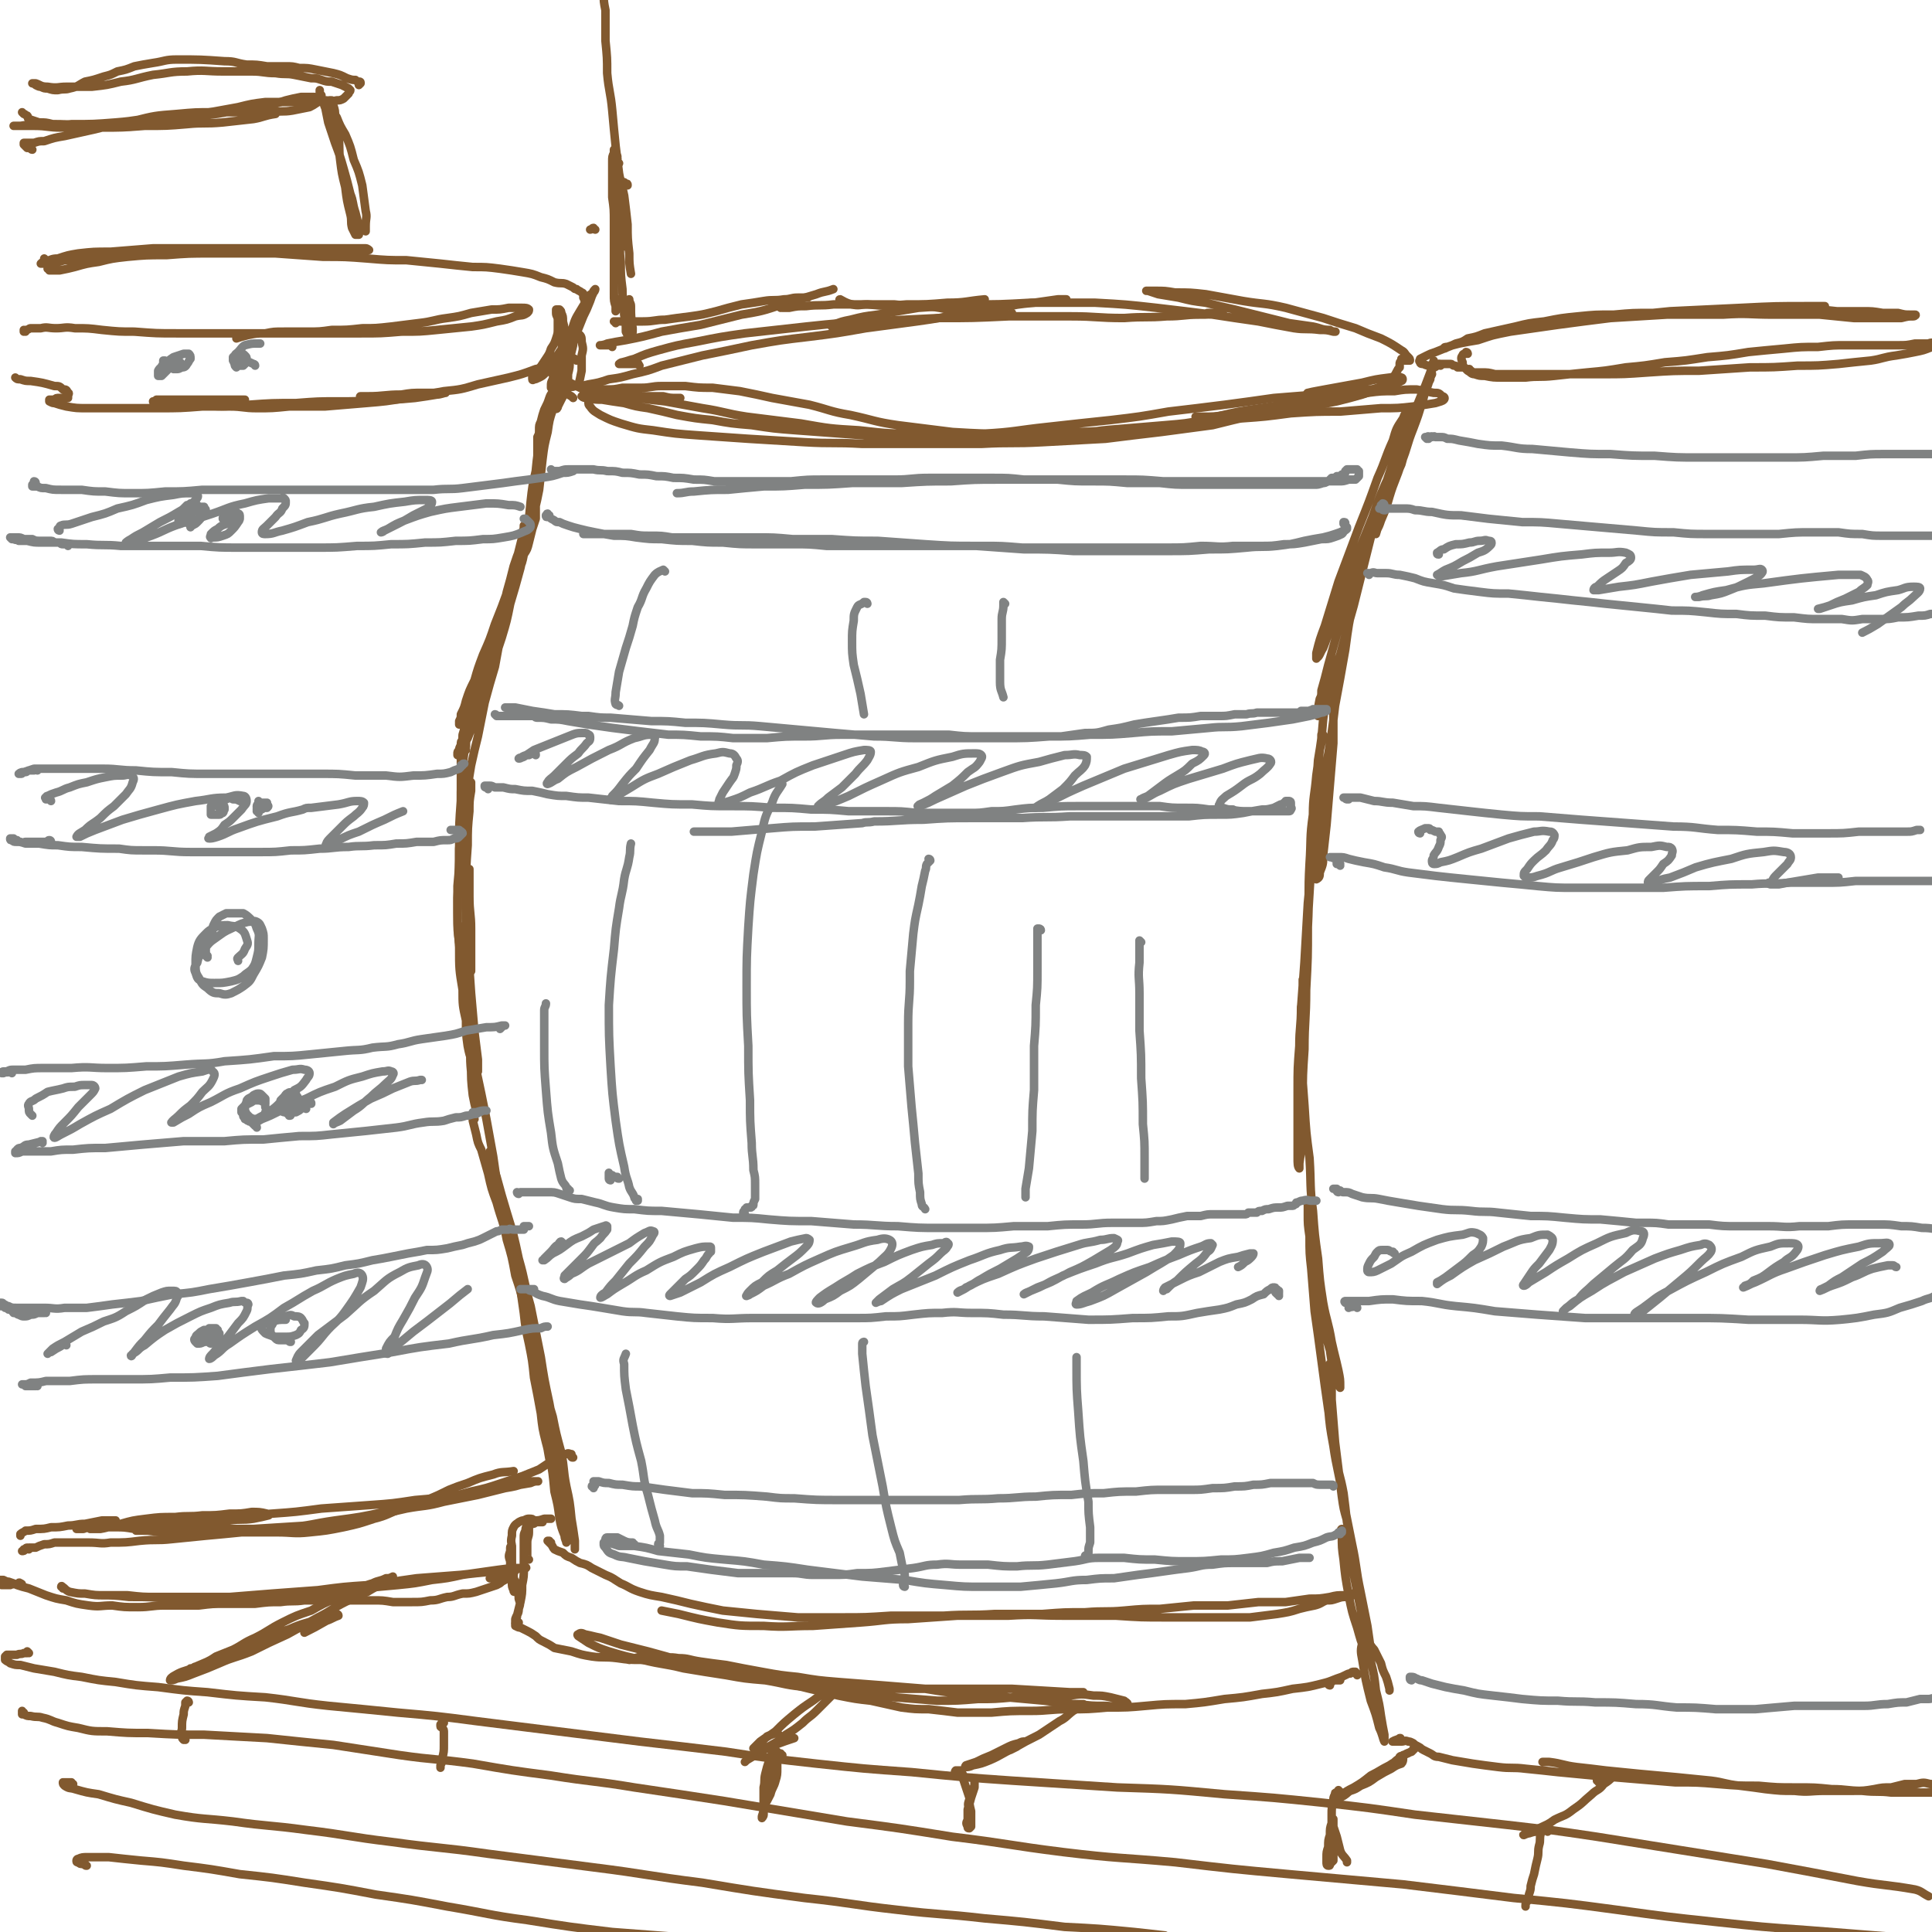<svg viewBox='0 0 1136 1136' version='1.1' xmlns='http://www.w3.org/2000/svg' xmlns:xlink='http://www.w3.org/1999/xlink'><g fill='none' stroke='#81592F' stroke-width='5' stroke-linecap='round' stroke-linejoin='round'><path d='M323,218c0,0 -1,-1 -1,-1 0,0 0,1 1,1 0,0 0,0 0,0 1,0 1,1 1,1 1,1 1,1 2,2 0,1 0,1 1,2 0,1 0,1 0,2 -1,2 -1,2 -1,4 -1,2 -2,2 -3,5 -1,3 -1,3 -3,7 -1,3 -1,3 -2,7 -1,2 -1,2 -1,5 0,2 0,2 -1,4 0,3 0,3 0,6 0,3 0,3 0,7 0,3 0,3 0,7 0,3 0,3 0,7 0,3 0,3 -1,6 0,2 0,2 0,5 0,2 0,2 0,5 0,2 0,2 0,5 -1,3 -1,3 -2,6 -1,4 -1,4 -2,8 -1,4 -1,4 -3,7 -1,5 -1,5 -3,9 -2,6 -2,6 -5,12 -1,4 -1,4 -3,8 -1,3 -1,3 -3,7 -1,4 -1,4 -2,8 -2,3 -2,3 -3,7 -2,3 -2,3 -3,7 -1,4 -1,4 -2,8 -1,3 -1,3 -2,6 -1,3 -1,3 -2,6 0,3 0,3 -1,6 -1,4 -1,4 -2,7 0,3 0,3 -1,5 -1,3 -1,3 -2,5 -1,2 -1,2 -1,4 -1,2 -1,2 -1,4 -1,1 -1,1 -1,3 -1,2 -1,2 -1,3 -1,1 -1,1 -1,2 0,1 0,1 0,1 0,0 1,0 1,0 1,-2 1,-2 2,-4 1,-3 1,-3 3,-6 2,-5 2,-5 4,-11 2,-7 2,-7 4,-14 3,-8 3,-8 6,-16 3,-9 3,-9 6,-18 3,-10 3,-10 5,-20 3,-10 3,-10 6,-21 2,-9 2,-9 4,-19 1,-10 1,-10 2,-20 1,-9 1,-9 3,-18 1,-10 1,-10 3,-20 2,-8 2,-8 5,-17 2,-5 2,-5 4,-11 1,-4 1,-4 2,-7 0,-1 0,-1 1,-1 0,-1 0,-2 1,-2 0,0 0,0 0,1 0,2 0,2 -1,4 -1,3 -1,3 -2,7 -2,5 -2,5 -3,10 -2,6 -2,6 -3,13 -2,8 -2,8 -3,16 -1,9 -1,9 -2,18 -2,10 -2,10 -5,19 -3,10 -3,10 -6,20 -3,10 -4,10 -7,19 -4,11 -4,11 -8,21 -3,9 -3,9 -7,18 -3,8 -3,8 -5,15 -3,6 -3,6 -5,12 -1,4 -1,4 -3,8 0,2 0,2 -1,4 0,1 0,1 0,2 0,0 0,0 0,0 1,-1 1,-1 1,-2 2,-2 2,-2 3,-4 1,-4 1,-4 3,-7 1,-4 1,-4 3,-8 2,-5 2,-5 4,-10 3,-7 3,-7 5,-13 2,-8 2,-8 5,-16 2,-9 2,-9 4,-18 2,-7 2,-7 4,-15 2,-6 2,-6 4,-11 1,-4 1,-5 1,-9 1,-2 1,-2 1,-4 0,0 0,0 0,1 0,3 0,3 -1,6 -2,8 -2,8 -4,16 -2,9 -2,8 -4,17 -2,11 -2,11 -4,22 -2,10 -2,10 -4,21 -3,10 -3,10 -6,21 -2,10 -2,10 -4,20 -2,8 -2,8 -4,17 -1,6 -1,6 -2,13 -1,4 -1,4 -2,9 0,4 0,4 -1,7 0,2 0,2 0,4 '/><path d='M274,424c0,-1 0,-1 -1,-1 0,0 1,0 1,0 0,1 -1,1 -1,2 0,4 0,4 -1,7 0,5 0,5 -1,10 0,8 0,8 0,15 0,10 0,10 0,20 0,11 0,11 -1,22 0,11 0,11 -1,22 0,10 0,10 0,19 0,7 0,7 1,14 1,5 1,5 2,9 1,3 1,3 3,6 0,1 1,2 2,2 0,-1 0,-2 0,-4 0,-3 0,-3 0,-7 0,-7 0,-7 0,-14 0,-9 -1,-9 -1,-19 0,-8 0,-8 0,-16 '/><path d='M274,441c0,0 -1,0 -1,-1 0,0 1,0 1,-1 0,-3 0,-3 0,-6 0,0 0,0 0,1 0,3 0,3 -1,6 0,6 -1,6 -1,12 -1,10 -1,10 -1,19 -1,13 -1,13 -1,26 0,16 0,16 -1,31 0,15 0,15 1,29 0,13 0,13 2,25 0,9 0,9 2,18 0,7 0,8 1,15 1,5 1,5 3,10 0,2 0,2 2,4 0,1 1,1 1,1 0,-3 0,-4 0,-7 -1,-8 -1,-8 -2,-16 -1,-11 -1,-11 -2,-23 -1,-15 -1,-15 -2,-29 -1,-15 -1,-15 -1,-30 0,-14 0,-14 1,-28 0,-10 0,-10 1,-20 0,-6 0,-6 1,-12 0,-1 0,-1 0,-2 0,-1 0,-3 0,-3 -1,0 -1,2 -2,3 -1,6 0,6 -1,11 0,10 0,10 0,20 0,14 -1,14 0,27 0,16 0,16 1,32 0,15 0,15 0,31 1,13 1,13 1,26 1,10 0,10 1,20 1,6 1,6 2,13 1,4 1,4 1,8 0,2 0,2 0,3 0,1 0,0 0,-1 -1,-4 -1,-4 -2,-9 -1,-9 -1,-9 -1,-19 -1,-13 -1,-13 -2,-26 0,-12 0,-12 -1,-24 0,-10 0,-10 0,-19 -1,-5 0,-5 -1,-10 0,-1 0,-2 -1,-1 0,0 0,1 -1,3 0,4 0,4 0,9 0,9 -1,9 0,17 2,13 2,13 4,25 2,15 3,15 5,30 3,14 3,14 6,29 2,11 2,11 4,22 1,7 1,7 2,14 0,1 0,1 0,3 '/><path d='M279,658c0,0 -1,-2 -1,-1 0,0 0,1 0,2 1,4 1,4 2,8 1,5 1,5 3,9 2,7 2,7 4,14 2,9 2,9 5,17 3,11 4,11 6,22 3,10 3,10 5,21 3,9 3,9 5,17 1,8 1,8 3,16 1,5 1,5 2,11 1,3 1,3 2,7 0,2 0,2 1,4 0,1 1,1 1,1 0,0 0,-1 0,-2 -1,-4 -1,-4 -2,-9 -1,-8 -2,-7 -3,-15 -3,-11 -3,-11 -5,-22 -2,-9 -2,-9 -3,-17 '/><path d='M292,693c0,0 -1,0 -1,-1 -1,-4 -1,-4 -2,-8 -1,-4 -1,-5 -1,-7 0,0 0,1 0,2 2,7 2,7 4,13 3,11 3,11 6,21 4,13 4,13 7,27 4,14 3,14 7,28 3,15 3,15 6,30 2,13 2,13 5,27 2,11 2,11 4,22 1,8 1,8 2,16 1,4 1,4 1,9 0,1 -1,2 -1,2 -1,-1 -1,-2 -2,-4 -2,-4 -2,-4 -3,-9 -2,-6 -1,-6 -3,-13 -2,-8 -2,-8 -3,-17 -2,-11 -2,-11 -4,-21 -1,-10 -1,-10 -3,-20 -2,-9 -2,-9 -3,-18 -1,-7 -1,-7 -2,-14 -1,-3 -1,-3 -1,-6 0,-1 0,-2 0,-2 1,1 1,2 2,3 1,5 1,5 2,10 3,9 3,9 5,19 2,10 2,10 4,21 2,12 2,12 5,24 2,12 2,12 4,24 2,10 2,10 3,20 1,8 1,8 2,16 1,6 1,6 1,11 0,4 1,4 1,7 0,1 -1,2 -1,2 0,-1 -1,-2 -1,-4 -2,-5 -2,-5 -3,-10 -1,-8 -1,-8 -3,-16 -1,-11 -1,-11 -3,-22 -2,-11 -2,-11 -3,-21 -1,-8 -1,-8 -2,-17 -1,-5 -1,-5 -1,-11 0,-3 -1,-4 0,-6 0,0 0,1 0,2 2,6 2,6 3,11 2,10 2,10 5,20 2,10 2,10 5,21 2,10 1,10 3,20 2,9 2,9 3,19 1,6 1,6 2,13 0,3 0,3 0,5 '/><path d='M324,216c-1,0 -1,0 -1,-1 0,0 0,0 0,0 1,-1 1,-1 2,-2 1,0 1,0 2,0 0,-1 1,-1 1,0 0,0 0,0 1,1 0,1 0,1 0,1 1,1 1,1 1,2 1,1 1,1 1,2 1,1 1,1 1,2 1,2 1,2 2,3 1,1 1,1 3,2 2,1 2,1 4,2 2,1 2,1 5,1 5,0 5,0 10,0 5,0 5,0 10,-1 6,0 6,0 11,0 6,0 6,-1 12,-1 7,0 7,0 14,0 8,1 8,1 16,1 8,1 8,1 16,2 10,2 10,2 19,4 11,2 11,2 22,4 12,3 12,4 24,6 14,3 14,4 28,6 16,2 16,2 32,4 17,1 17,1 34,1 18,0 18,0 35,-1 18,0 18,-1 36,-2 17,-1 17,-1 33,-3 16,-1 16,-1 32,-3 14,-1 14,-1 29,-3 15,-1 15,-1 29,-1 12,-1 12,-1 24,-2 10,0 10,0 19,-1 7,-1 7,-1 13,-2 3,-1 4,-1 5,-2 1,-1 0,-2 -1,-2 -2,-2 -2,-2 -5,-2 -5,-1 -5,-1 -10,-2 -7,0 -7,0 -13,1 -8,0 -8,0 -16,1 -9,2 -9,2 -17,3 -9,2 -9,2 -18,4 -10,1 -10,1 -19,3 -10,2 -10,2 -20,3 -11,2 -11,2 -22,3 -11,2 -11,2 -23,3 -12,1 -12,1 -24,2 -13,1 -13,1 -26,3 -14,1 -14,1 -27,2 -17,1 -17,1 -34,1 -13,0 -13,0 -26,0 -13,-1 -13,-1 -26,-1 -14,-1 -14,-1 -27,-2 -13,-1 -13,-1 -27,-2 -13,-1 -13,-1 -26,-3 -12,-1 -12,-1 -23,-3 -10,-1 -10,-1 -21,-3 -8,-2 -8,-2 -17,-4 -7,-1 -7,-1 -14,-3 -7,-1 -7,-1 -13,-2 -4,0 -4,0 -9,-1 -1,0 -2,0 -3,-1 0,0 0,0 1,0 3,0 3,0 6,0 5,0 5,-1 11,0 7,0 7,0 14,1 8,1 8,1 17,2 11,2 11,2 22,4 13,2 13,3 26,5 16,2 16,2 32,4 17,3 17,3 34,4 18,2 18,2 36,2 19,0 19,1 37,0 19,-1 19,-2 38,-4 18,-2 18,-2 37,-4 17,-2 17,-2 34,-5 17,-2 17,-2 33,-4 15,-2 15,-2 29,-4 12,-1 12,-1 25,-2 9,-1 9,-1 18,-2 6,0 6,0 12,-1 3,0 3,0 6,-1 1,0 1,0 1,0 -3,1 -3,1 -7,2 -5,1 -5,1 -11,2 -7,1 -7,1 -15,3 -9,2 -9,2 -18,4 -11,2 -11,3 -22,5 -13,3 -13,3 -25,6 -15,2 -15,2 -30,4 -17,2 -17,2 -33,4 -19,1 -19,1 -37,2 -18,1 -18,0 -36,1 -17,0 -17,0 -35,0 -17,0 -17,0 -35,0 -17,-1 -17,0 -34,-1 -17,-1 -17,-1 -33,-2 -15,-1 -15,-1 -29,-2 -14,-1 -14,-1 -27,-3 -9,-1 -9,-1 -19,-4 -6,-2 -6,-2 -12,-5 -3,-2 -4,-2 -6,-5 -1,-1 -1,-1 -1,-3 0,-2 0,-2 1,-3 2,-1 3,-1 5,-1 5,0 5,0 9,0 5,0 5,0 10,1 5,0 5,0 10,0 4,0 4,0 9,0 4,1 4,1 8,1 1,0 1,0 2,0 '/><path d='M337,234c-1,-1 -1,-1 -1,-1 -2,-1 -2,-1 -3,-3 -1,0 -1,0 -2,-1 0,-1 -1,-1 0,-1 1,0 1,0 2,0 3,-1 3,0 5,-1 4,0 4,0 8,-1 6,-1 6,-1 12,-3 7,-1 7,-1 14,-3 9,-2 9,-2 17,-5 12,-3 12,-3 24,-6 15,-3 15,-3 29,-6 17,-3 17,-3 34,-5 16,-2 16,-2 33,-5 15,-2 15,-2 30,-4 14,-2 14,-2 27,-5 12,-1 12,-1 23,-3 9,-2 9,-2 19,-3 7,-1 7,-1 14,-2 2,0 2,0 5,0 '/><path d='M376,215c0,0 -1,-1 -1,-1 0,0 1,0 0,0 -4,0 -4,0 -9,0 -1,0 -2,0 -2,0 0,0 1,-1 2,-1 4,-1 3,-1 7,-2 7,-3 7,-3 14,-5 11,-3 11,-3 22,-5 15,-3 15,-3 29,-5 18,-2 18,-2 36,-4 19,-2 19,-2 38,-3 20,-1 20,-1 40,-2 20,0 20,0 41,-1 18,0 18,0 37,0 15,0 15,1 31,1 13,-1 13,0 25,-1 10,0 10,-1 19,-1 6,0 6,0 12,-1 1,0 2,0 2,0 -1,0 -2,0 -4,0 -3,0 -3,0 -5,0 '/><path d='M515,192c0,0 0,-1 -1,-1 -1,0 -2,0 -3,0 -9,1 -9,0 -17,1 -2,0 -3,0 -5,0 0,0 1,-1 1,-1 5,-2 5,-2 10,-3 8,-2 8,-2 16,-3 12,-2 12,-2 24,-4 15,-1 15,-1 30,-2 18,0 18,0 36,-1 19,0 19,0 38,0 18,1 18,1 36,3 17,2 17,2 33,4 13,2 13,2 27,4 10,2 10,2 21,4 7,1 7,0 15,1 4,0 4,0 8,1 1,0 2,0 1,0 0,0 -2,0 -3,-1 -5,0 -5,-1 -10,-2 -7,-1 -7,-1 -14,-2 -8,-2 -8,-2 -16,-4 -8,-2 -8,-2 -16,-4 -9,-2 -9,-2 -17,-4 -8,-1 -8,-1 -16,-3 -6,-1 -6,-1 -12,-2 -3,-1 -3,-1 -6,-2 -1,0 -1,0 -1,0 2,0 3,0 5,0 6,0 6,0 12,1 9,0 9,0 18,1 11,2 11,2 22,4 12,2 12,1 25,4 11,3 11,3 22,6 9,3 9,3 19,6 7,3 7,3 15,6 6,3 6,3 12,7 2,1 2,2 3,3 1,1 1,1 1,1 1,1 1,1 1,2 0,0 -1,0 -1,0 -1,0 -1,0 -2,0 0,0 0,0 -1,-1 0,0 -1,0 -1,0 0,0 0,1 0,1 -1,1 -1,1 -1,2 0,1 0,1 0,2 -1,1 -1,1 -2,3 -1,2 -1,2 -3,3 -3,3 -3,3 -6,5 -5,3 -5,3 -11,5 -7,2 -7,2 -15,4 -10,2 -10,2 -20,4 -12,2 -12,2 -24,3 -10,1 -10,1 -21,1 -7,1 -7,1 -14,1 -2,0 -4,0 -4,0 0,0 3,0 6,0 '/><path d='M770,232c0,0 -2,-1 -1,-1 4,-1 5,-1 10,-2 11,-2 11,-2 22,-4 8,-2 8,-2 16,-3 4,0 5,-1 7,0 1,0 1,2 0,2 -5,3 -6,2 -11,4 -10,2 -10,2 -20,4 -12,2 -13,2 -25,4 -14,2 -14,2 -27,4 -13,2 -13,2 -26,5 -2,0 -2,1 -4,1 '/><path d='M847,215c-1,0 -1,-1 -1,-1 -1,0 -1,1 -1,1 -1,1 -2,1 -3,2 -1,1 0,2 0,3 -1,2 -1,2 -1,3 -1,2 -1,2 -2,4 -2,5 -1,5 -3,10 -2,7 -2,7 -5,15 -4,10 -3,10 -7,20 -3,10 -4,10 -7,20 -3,7 -3,7 -6,14 -1,4 -1,5 -2,8 0,0 0,-1 0,-1 2,-4 2,-4 3,-7 3,-7 3,-7 5,-14 3,-10 3,-10 7,-19 3,-11 3,-11 7,-22 3,-10 3,-9 6,-19 3,-6 3,-6 4,-12 1,-4 1,-4 2,-8 0,0 0,0 0,0 -1,3 -1,4 -2,7 -3,8 -3,8 -6,15 -4,10 -4,10 -8,19 -5,12 -5,12 -9,24 -6,13 -6,13 -11,27 -6,15 -6,15 -12,30 -5,14 -5,14 -10,28 -4,9 -3,9 -7,19 -2,3 -2,5 -4,6 0,1 0,-1 0,-3 2,-8 2,-8 5,-16 4,-13 4,-13 8,-26 6,-16 6,-16 12,-32 6,-15 6,-15 11,-29 5,-11 4,-11 9,-22 2,-7 2,-7 6,-13 1,-3 2,-4 3,-5 0,0 1,1 1,2 -2,5 -2,5 -4,10 -3,10 -3,10 -6,19 -4,12 -4,12 -8,24 -5,15 -5,15 -10,29 -5,15 -5,15 -10,31 -5,17 -5,17 -10,35 -2,8 -2,8 -4,15 0,3 0,3 -1,5 -1,5 -1,5 -1,10 0,0 0,0 1,-1 2,-6 2,-6 4,-12 4,-12 4,-12 8,-23 4,-15 4,-15 8,-29 3,-12 3,-12 6,-24 2,-8 2,-8 4,-16 1,-4 1,-5 2,-8 0,0 0,0 0,0 -1,4 -1,4 -2,8 -2,8 -2,8 -4,15 -3,11 -3,11 -6,22 -3,14 -3,14 -5,29 -3,17 -3,17 -6,33 -2,17 -2,17 -5,34 -2,15 -2,15 -4,30 -1,10 -1,10 -2,20 -1,6 -1,6 -1,12 -1,3 -1,3 0,5 0,1 1,1 1,1 2,-1 2,-2 2,-4 2,-5 2,-5 2,-10 1,-9 1,-9 2,-18 1,-12 1,-12 2,-24 1,-12 1,-12 2,-24 0,-11 0,-11 0,-22 1,-6 1,-6 1,-13 -1,-1 -1,-3 -1,-3 -1,0 -1,1 -2,2 -1,3 -1,4 -2,7 -1,7 -1,7 -2,15 -1,12 -1,12 -3,24 -1,15 -1,15 -2,29 -1,16 -1,16 -2,32 -1,17 -1,17 -2,33 -1,14 -1,14 -1,29 -1,12 -1,12 -1,24 0,8 0,8 -1,16 0,3 0,6 0,6 0,0 -1,-3 -1,-5 0,-9 0,-9 0,-18 1,-13 1,-13 2,-27 1,-17 1,-17 2,-35 2,-19 1,-19 3,-37 1,-17 1,-17 2,-33 1,-10 1,-10 2,-20 1,-5 1,-5 1,-9 0,-1 1,0 1,0 -1,5 -1,5 -2,9 -1,8 -1,8 -2,15 -1,12 -2,12 -2,23 -2,14 -1,14 -2,29 -1,18 0,18 -1,37 0,18 0,18 -1,37 0,18 -1,18 -1,35 -1,15 -1,15 -1,30 0,12 0,12 -1,23 0,7 0,7 -1,14 0,1 0,3 0,3 -1,-1 -1,-3 -1,-6 0,-8 0,-8 0,-16 0,-12 0,-12 0,-24 0,-13 0,-13 1,-26 0,-11 1,-11 1,-23 1,-7 1,-7 1,-14 0,-1 0,-1 0,-2 1,-1 1,-2 1,-2 0,0 0,1 0,2 -1,4 -1,4 -1,8 -1,8 -1,8 -1,17 0,11 0,11 0,22 1,13 1,13 2,27 1,16 1,16 3,31 1,16 0,16 2,31 1,14 1,14 3,28 1,13 1,13 3,26 2,11 3,11 5,23 2,9 2,8 4,17 1,5 1,5 1,9 0,1 0,1 0,1 -2,-3 -2,-4 -3,-8 -2,-7 -2,-7 -3,-14 -3,-10 -3,-10 -4,-21 -2,-13 -2,-13 -4,-26 -2,-12 -1,-12 -3,-24 0,-6 0,-6 -1,-13 0,-1 -1,-2 -1,-2 0,2 0,3 0,6 0,6 0,6 1,13 0,10 0,10 1,19 1,12 1,12 2,25 2,14 2,14 4,29 2,15 2,15 4,29 2,13 2,13 4,26 2,12 3,12 5,23 1,8 1,8 2,17 1,4 1,4 2,9 0,1 0,2 0,1 -1,-5 -1,-6 -2,-11 -2,-7 -2,-7 -3,-14 -2,-16 -2,-16 -4,-32 -1,-12 -1,-12 -2,-25 0,-8 0,-8 0,-15 -1,-3 0,-5 -1,-6 0,-1 0,1 0,2 -1,4 -1,4 -1,8 0,8 0,8 0,16 1,11 1,11 3,22 2,14 3,14 5,28 3,15 3,15 6,30 3,14 2,14 5,28 2,10 2,10 4,20 1,7 1,7 2,14 0,3 1,6 0,6 -1,0 -2,-2 -3,-5 -3,-6 -3,-7 -5,-14 -3,-9 -3,-9 -5,-19 -2,-11 -2,-11 -3,-21 -1,-7 -1,-7 -1,-15 0,-1 -1,-3 0,-3 0,0 1,2 2,4 2,7 1,7 3,13 2,10 2,10 4,20 2,10 2,10 4,21 2,10 2,9 4,20 2,8 2,8 3,17 2,8 2,8 3,15 1,6 1,6 2,11 0,2 0,4 0,4 -1,-2 -1,-4 -3,-8 -2,-8 -2,-8 -5,-16 -3,-12 -3,-12 -5,-24 -1,-5 -1,-6 0,-10 0,-2 2,-2 3,-1 2,2 2,3 4,5 2,4 2,4 4,8 1,4 1,4 3,8 1,3 1,3 2,7 0,0 0,0 0,1 '/><path d='M863,208c0,0 0,-1 -1,-1 0,0 0,0 0,1 -1,0 -2,0 -2,1 -1,1 -1,2 0,4 0,1 0,2 1,3 1,1 1,1 2,2 2,1 2,2 4,2 3,1 3,1 6,1 5,1 5,1 11,1 6,0 6,0 13,0 8,-1 8,0 17,-1 9,-1 9,-1 19,-2 11,-1 11,-1 23,-3 11,-1 11,-1 23,-3 13,-1 12,-1 25,-3 12,-1 12,-1 24,-3 10,-1 10,-1 21,-2 10,-1 10,-1 20,-1 9,-1 9,-1 17,-1 9,0 9,0 17,0 7,0 7,0 13,0 5,0 5,0 10,-1 4,0 4,0 8,0 2,-1 2,0 5,-1 1,0 1,0 3,-1 1,0 1,0 2,-1 2,0 2,0 3,-1 1,0 1,0 2,0 2,0 2,0 3,0 1,0 1,-1 2,0 0,0 0,0 0,1 0,0 0,1 -1,1 -2,1 -2,1 -4,1 -3,1 -3,1 -6,1 -3,1 -3,1 -7,2 -5,2 -5,2 -10,3 -5,1 -5,1 -11,2 -8,1 -8,2 -15,3 -10,1 -10,1 -19,2 -12,1 -12,1 -24,1 -14,1 -14,1 -28,1 -15,1 -15,1 -30,2 -15,0 -15,0 -30,1 -14,1 -14,1 -27,1 -11,0 -11,0 -21,0 -9,0 -9,0 -19,0 -7,0 -7,0 -14,0 -5,0 -5,0 -9,0 -4,-1 -4,-1 -8,-1 -2,0 -2,0 -4,0 -1,0 -1,0 -2,-1 0,0 0,0 -1,0 0,0 0,0 0,-1 -1,0 -1,0 -2,0 -1,-1 -1,-1 -2,-1 -1,0 -1,0 -3,0 -1,-1 -1,-1 -2,-1 -1,0 -1,-1 -2,-1 -1,0 -1,0 -2,0 -2,0 -2,0 -4,0 -3,0 -3,1 -5,1 -3,0 -3,0 -5,-1 -1,0 -2,0 -2,-1 -1,-1 0,-1 0,-2 2,-1 2,-1 4,-2 2,-1 2,-1 5,-2 5,-2 5,-2 10,-4 7,-2 7,-2 14,-3 10,-3 10,-3 20,-5 14,-2 14,-2 28,-4 15,-2 15,-2 31,-4 17,-1 17,-1 33,-2 17,0 17,0 33,0 15,-1 15,0 30,0 13,0 13,0 27,0 10,1 10,1 20,2 8,0 8,0 16,0 6,0 6,0 12,0 4,-1 4,-1 7,-1 1,0 2,-1 1,-1 0,0 -1,0 -3,0 -3,0 -3,0 -7,-1 -4,0 -4,0 -9,0 -6,-1 -6,-1 -12,-1 -8,0 -8,0 -15,0 -9,-1 -9,-1 -19,-1 -11,0 -11,0 -21,0 -11,0 -11,0 -22,0 -12,0 -12,0 -24,1 -11,0 -11,0 -22,1 -12,0 -12,0 -23,1 -11,0 -11,0 -21,1 -10,1 -10,1 -20,3 -9,1 -9,1 -17,3 -9,2 -9,2 -18,4 -5,2 -5,2 -10,3 -3,2 -3,2 -7,3 -2,1 -2,1 -5,2 -1,0 -2,0 -2,1 0,0 1,0 2,-1 3,-1 3,-1 7,-2 5,-1 5,-1 11,-2 9,-3 9,-3 17,-5 12,-2 12,-2 25,-4 16,-3 16,-3 32,-4 19,-2 19,-2 39,-4 21,-1 21,-1 42,-2 20,-1 20,-1 40,-1 4,0 4,0 9,0 '/><path d='M824,1023c0,0 -1,-1 -1,-1 0,0 1,0 0,0 -1,1 -3,1 -4,2 -1,0 1,0 2,0 1,0 1,0 3,0 2,0 2,-1 4,0 1,0 1,0 3,1 1,1 1,1 3,2 2,1 1,1 3,2 2,1 2,1 4,2 2,1 2,2 5,2 4,1 4,1 8,2 6,1 6,1 12,2 7,1 7,1 15,2 8,1 8,0 16,1 10,1 10,1 19,2 11,1 10,1 21,2 12,1 12,1 24,2 12,1 12,1 24,2 13,0 13,0 25,1 12,1 12,1 24,1 11,1 11,1 22,1 11,0 11,0 21,1 9,0 9,1 18,1 9,1 9,0 17,1 6,0 6,0 13,0 4,0 4,0 9,0 3,0 3,0 6,0 2,0 2,0 4,0 1,0 1,0 1,-1 1,0 1,0 1,0 -1,-1 -1,-1 -2,-2 -2,-1 -2,-1 -4,-1 -3,-1 -3,-1 -5,-1 -4,-1 -4,-1 -8,0 -3,0 -3,0 -7,0 -4,1 -4,1 -8,2 -5,0 -5,0 -10,1 -6,1 -6,1 -13,1 -8,0 -8,0 -16,0 -9,0 -9,1 -18,0 -8,0 -8,0 -17,-1 -7,-1 -7,-1 -15,-2 -9,-1 -9,-2 -17,-3 -10,-1 -10,-1 -20,-2 -11,-1 -11,-1 -22,-2 -10,-1 -10,-1 -20,-2 -8,-1 -8,-1 -17,-2 -8,-1 -8,-2 -16,-3 -2,0 -2,0 -4,0 '/><path d='M324,907c-1,0 -1,-1 -1,-1 0,0 0,0 0,0 0,0 -1,0 -1,0 0,0 0,0 1,1 0,0 0,0 1,1 1,1 1,2 2,3 2,1 2,1 5,2 2,2 2,2 5,3 3,2 3,2 5,3 4,1 4,1 7,3 4,2 4,2 8,4 5,2 4,2 9,5 5,2 5,3 11,5 6,2 7,2 13,3 9,2 9,2 17,4 9,2 9,2 19,4 10,1 10,1 20,2 12,1 12,1 24,2 13,0 13,0 26,0 14,0 14,0 29,-1 15,0 15,0 31,0 15,-1 15,0 30,-1 14,0 14,0 28,0 13,-1 13,-1 25,-1 12,-1 12,0 23,-1 11,-1 11,-1 21,-1 10,-1 10,-1 20,-2 10,0 10,0 20,0 9,-1 9,-1 18,-2 8,0 8,0 16,0 7,-1 7,-1 14,-2 6,0 6,0 12,-1 4,-1 4,-1 9,-1 3,-1 3,-1 6,-1 1,0 1,0 2,0 0,0 0,0 0,0 0,0 -1,0 -1,0 -1,0 -1,1 -3,1 -1,0 -1,0 -3,1 -3,0 -3,0 -6,1 -3,1 -3,1 -6,1 -3,1 -3,2 -7,3 -5,1 -5,1 -9,2 -6,2 -7,2 -13,3 -8,1 -8,1 -16,2 -11,0 -11,0 -22,0 -14,0 -14,0 -27,0 -15,0 -15,0 -30,-1 -16,0 -16,0 -31,0 -16,0 -16,-1 -32,0 -15,0 -15,0 -30,0 -14,1 -14,1 -29,2 -14,0 -14,1 -28,2 -14,1 -14,1 -28,2 -15,0 -15,1 -29,0 -14,0 -14,0 -27,-2 -11,-2 -11,-2 -23,-5 -5,-1 -5,-1 -10,-2 '/><path d='M782,991c0,0 -1,0 -1,-1 0,0 1,0 1,0 1,-1 1,-1 2,-2 2,0 2,0 4,0 0,0 0,-1 0,-1 '/><path d='M798,985c0,0 0,-1 -1,-1 0,0 1,0 1,0 0,0 -1,0 -1,0 0,0 0,0 0,0 0,-1 0,-1 0,-1 -1,0 -1,0 -1,0 -1,0 -1,0 -2,1 -1,0 -1,0 -3,1 -2,1 -2,1 -5,2 -5,2 -5,2 -9,3 -8,2 -8,2 -17,3 -9,2 -9,2 -18,3 -11,2 -11,2 -22,3 -12,2 -12,2 -23,3 -12,0 -12,0 -23,1 -11,1 -11,1 -23,1 -11,1 -11,1 -22,1 -12,0 -12,1 -23,1 -12,0 -12,0 -23,1 -10,0 -10,0 -20,0 -8,-1 -8,-1 -17,-2 -8,0 -8,0 -16,-1 -9,-2 -9,-2 -18,-4 -9,-1 -9,-1 -19,-3 -8,-2 -8,-2 -17,-4 -8,-2 -8,-2 -16,-4 -8,-2 -8,-2 -16,-4 -8,-1 -8,-1 -16,-3 -8,-1 -8,-1 -16,-3 -9,-1 -9,-1 -18,-2 -8,0 -8,0 -16,-1 -8,0 -8,0 -15,-1 -8,-1 -8,0 -15,-1 -6,-1 -6,-1 -12,-3 -5,-1 -5,-1 -10,-2 -3,-2 -3,-2 -7,-4 -2,-1 -2,-1 -4,-3 -3,-2 -3,-2 -5,-3 -2,-1 -2,-1 -4,-2 -1,0 -1,0 -3,-1 0,0 0,-1 0,-1 0,0 1,0 2,-1 0,0 0,0 0,0 '/><path d='M311,917c0,0 -1,0 -1,-1 0,-1 0,-2 0,-3 0,-3 0,-3 0,-6 0,-3 1,-3 1,-6 0,-1 0,-1 0,-3 0,0 0,-1 0,-1 0,0 -1,0 -1,0 -1,1 -1,2 -1,3 -1,2 -1,2 -1,4 0,4 0,4 0,8 0,5 0,5 0,10 0,5 0,5 -1,10 0,5 0,5 -1,10 -1,4 -1,4 -2,8 0,2 -1,2 -1,3 0,1 0,1 0,1 0,0 0,-1 0,-2 1,-3 2,-3 2,-6 1,-3 1,-3 0,-6 0,-3 0,-3 -1,-7 -1,-4 -2,-4 -3,-8 -1,-3 -1,-3 -1,-7 -1,-3 -1,-3 0,-6 0,-1 0,-1 0,-2 0,-1 1,-1 1,-1 0,1 0,1 0,2 0,3 0,3 0,5 0,4 0,4 0,7 0,4 0,4 0,7 0,3 0,3 1,5 0,1 0,1 1,1 0,0 0,0 0,-1 0,-2 0,-2 -1,-4 0,-3 0,-3 0,-6 -1,-3 -1,-3 -1,-7 0,-4 0,-4 0,-8 0,-3 -1,-3 0,-7 0,-3 0,-3 1,-5 1,-2 2,-2 3,-3 2,-1 2,-1 3,-1 2,-1 2,-1 3,-1 2,0 2,0 3,1 1,0 1,0 2,0 1,1 1,0 2,1 0,0 1,0 1,0 0,0 -1,0 -1,0 -1,0 -1,0 -3,0 -1,1 -1,1 -2,1 -1,0 -1,0 -2,0 -1,0 -1,-1 -1,-1 2,0 2,0 4,-1 3,0 3,0 6,-1 2,0 2,0 4,0 '/><path d='M370,976c0,-1 -1,-1 -1,-1 1,-1 1,0 3,0 3,0 3,-1 6,-1 4,0 4,0 9,0 6,1 6,0 12,1 6,0 6,1 13,2 7,1 7,1 15,2 10,2 10,2 21,4 11,2 11,2 21,3 12,2 12,2 24,3 13,1 13,1 26,2 13,1 13,1 25,2 12,2 12,2 25,3 11,1 11,1 23,2 11,1 11,1 22,2 10,1 10,2 20,2 8,1 8,1 15,1 5,0 5,1 10,0 2,0 3,0 4,-1 0,-1 -1,-1 -2,-2 -4,-1 -4,-1 -8,-2 -5,-1 -5,-1 -10,-1 -7,-1 -7,-1 -14,0 -7,0 -7,0 -15,0 -9,1 -9,1 -18,1 -11,1 -11,1 -21,1 -12,1 -12,1 -24,1 -13,-1 -13,-1 -25,-2 -13,-1 -13,-1 -26,-3 -13,-1 -13,-1 -25,-3 -13,-1 -13,-2 -25,-4 -12,-1 -12,-1 -23,-3 -13,-2 -13,-2 -25,-4 -12,-3 -12,-2 -24,-5 -10,-2 -10,-2 -20,-5 -6,-2 -6,-2 -12,-5 -3,-2 -3,-2 -6,-4 0,0 -1,-1 0,-1 1,-1 2,-1 4,0 5,1 4,1 9,2 6,2 6,2 12,4 8,2 8,2 16,4 11,3 11,3 21,6 13,3 13,4 26,6 17,4 17,4 35,6 15,2 15,2 31,3 16,1 16,0 32,1 17,0 17,0 34,0 18,0 18,0 35,0 17,1 17,1 34,2 4,0 4,0 8,0 '/><path d='M27,153c0,0 -1,-1 -1,-1 0,0 0,0 0,1 1,1 0,1 1,2 0,1 1,1 1,1 1,1 0,1 0,2 1,0 1,0 1,1 1,0 1,0 2,0 2,0 2,0 4,0 5,-1 5,-1 9,-2 7,-2 7,-2 14,-3 8,-2 8,-2 17,-3 11,-1 11,-1 23,-1 13,-1 13,-1 27,-1 14,0 14,0 28,0 13,0 13,0 26,0 10,0 10,1 20,0 6,0 6,0 13,-1 2,0 4,-1 5,-1 0,0 -1,-1 -2,-1 -5,0 -5,0 -9,0 -8,0 -8,0 -16,0 -10,0 -10,0 -19,0 -13,0 -13,0 -25,0 -14,0 -14,0 -27,0 -15,0 -15,0 -29,0 -13,1 -13,1 -25,2 -10,0 -10,0 -19,1 -6,1 -6,1 -12,3 -4,0 -4,1 -8,2 -1,0 -1,0 -2,1 0,0 0,0 0,0 0,0 0,0 1,0 3,0 3,0 6,0 4,-1 3,-1 7,-2 6,0 6,-1 12,-1 7,-2 7,-2 15,-3 8,-1 8,-1 17,-1 12,-1 12,-1 23,-1 14,0 14,0 27,0 15,1 15,1 30,2 14,1 14,1 28,2 13,0 13,0 26,1 12,1 12,1 23,1 10,1 10,1 20,2 9,1 9,1 19,2 8,0 8,0 16,1 7,1 7,1 13,2 6,1 6,1 11,3 4,1 4,1 8,3 4,1 4,0 7,1 2,1 2,1 4,2 1,1 1,1 2,1 1,1 2,1 3,2 0,0 1,0 1,1 0,1 0,1 0,1 0,1 0,1 0,1 1,1 0,1 1,2 0,1 0,1 0,2 0,1 0,1 0,2 -1,1 0,2 -1,3 -1,2 -1,2 -2,4 -2,3 -2,3 -4,6 -2,3 -2,3 -3,5 -2,4 -2,4 -5,8 -2,3 -2,4 -4,7 -2,3 -2,3 -4,5 -2,2 -2,2 -4,3 -2,1 -2,1 -3,1 0,0 -1,1 -1,0 0,-1 0,-1 0,-2 2,-2 2,-2 4,-4 2,-3 2,-3 4,-6 2,-3 2,-3 3,-6 2,-3 2,-3 3,-6 1,-3 1,-3 1,-6 0,-2 0,-2 0,-5 0,-2 -1,-2 -1,-4 0,-1 0,-1 0,-2 1,0 1,0 2,0 1,1 1,1 1,2 1,2 1,2 1,5 1,4 1,4 1,8 -1,4 -1,5 -2,9 -1,5 -1,5 -2,10 -2,3 -2,3 -3,7 -1,2 -1,2 -1,4 0,0 0,1 0,1 1,0 1,-1 2,-1 1,-2 1,-2 3,-5 2,-3 2,-3 3,-7 2,-4 2,-5 4,-9 1,-5 1,-5 3,-10 2,-5 2,-5 4,-10 2,-4 2,-4 4,-9 1,-3 1,-3 2,-5 1,-1 1,-2 1,-2 -1,1 -1,1 -2,3 -1,0 -1,0 -1,1 -3,4 -3,4 -6,9 -3,5 -3,5 -5,12 -3,6 -2,7 -4,14 -2,6 -2,6 -4,13 -1,4 -1,4 -1,9 -1,3 -1,3 -1,6 0,2 0,3 1,3 0,1 1,0 1,-1 1,-2 1,-2 2,-4 2,-4 2,-3 3,-7 1,-4 1,-4 1,-8 1,-4 1,-4 1,-9 1,-4 1,-4 2,-8 0,-2 0,-3 2,-5 0,-1 1,-1 2,-1 1,1 1,2 1,4 1,4 1,4 0,8 0,5 0,5 0,9 -1,5 -1,5 -2,9 '/><path d='M339,212c0,0 -1,-1 -1,-1 -2,-1 -3,-1 -5,0 -4,1 -4,1 -7,3 -6,2 -6,2 -11,3 -8,3 -8,3 -16,5 -9,2 -9,2 -18,4 -10,3 -10,3 -20,4 -11,2 -11,2 -22,4 -12,2 -12,2 -24,3 -12,1 -12,1 -24,2 -10,0 -10,0 -21,0 -10,1 -10,1 -19,1 -8,0 -8,-1 -16,-1 -8,0 -8,0 -15,-1 -6,0 -6,0 -12,0 -5,0 -5,0 -10,-1 -3,0 -3,1 -6,0 -1,0 -2,0 -2,-1 0,0 1,0 2,-1 3,0 3,0 6,0 7,0 7,0 13,0 9,0 9,0 18,0 7,0 7,0 15,0 '/><path d='M213,234c0,0 -2,-1 -1,-1 1,0 2,0 4,0 10,0 10,-1 20,-1 6,-1 6,-1 13,-1 5,0 5,0 10,0 1,0 3,0 3,0 -1,0 -3,1 -5,1 -6,1 -6,1 -13,2 -11,1 -11,1 -22,1 -11,1 -12,1 -23,1 -12,0 -12,0 -25,1 -14,0 -14,0 -28,1 -13,1 -13,1 -27,1 -13,1 -13,1 -26,1 -11,0 -11,0 -22,0 -10,0 -10,0 -20,0 -6,0 -6,0 -12,-1 -4,-1 -4,-1 -7,-2 -1,0 -1,0 -3,-1 0,0 0,-1 0,-1 1,0 1,0 3,0 1,-1 1,-1 3,-1 2,0 2,0 3,0 1,0 1,0 2,0 0,-1 0,-1 0,-1 0,-1 1,-2 0,-2 -1,-2 -1,-2 -3,-2 -2,-2 -2,-2 -5,-2 -7,-2 -7,-2 -14,-3 -3,0 -3,0 -6,-1 -2,0 -2,0 -3,-1 '/><path d='M15,195c0,0 -1,-1 -1,-1 0,0 0,0 0,0 0,1 0,1 0,1 0,0 0,-1 1,-1 2,0 2,-1 3,-1 3,0 3,0 6,0 4,-1 4,0 9,0 5,0 5,-1 11,0 8,0 8,0 16,1 10,1 10,1 19,1 13,1 13,1 25,1 14,0 14,0 27,0 14,0 14,0 27,0 14,0 14,0 28,0 13,0 13,0 26,0 12,0 12,0 24,-1 11,0 11,0 21,-1 10,-1 10,-1 20,-2 7,-1 7,-1 15,-3 6,-1 6,-1 11,-3 4,-1 4,0 7,-2 1,-1 1,-1 1,-2 -1,-1 -2,-1 -4,-1 -4,0 -4,0 -8,0 -5,1 -5,1 -10,1 -6,1 -6,1 -12,2 -7,2 -7,2 -14,3 -8,1 -8,2 -17,3 -8,1 -8,1 -16,2 -9,1 -9,1 -17,1 -9,1 -9,1 -18,1 -7,1 -7,1 -15,1 -7,0 -7,0 -13,0 -6,0 -6,0 -11,1 -5,0 -5,0 -10,1 -4,1 -4,1 -7,2 '/><path d='M13,932c0,-1 -1,-1 -1,-1 -1,-1 -1,0 -1,0 -3,1 -3,0 -5,1 -1,0 -1,0 -3,0 -1,0 -1,0 -2,0 0,0 0,-1 0,-1 -1,-1 -1,-1 -1,-1 0,0 0,0 -1,-1 0,0 0,0 0,0 2,0 2,0 3,0 2,1 2,1 3,1 3,1 3,1 5,2 3,1 3,1 7,2 5,2 5,2 10,4 6,2 6,2 12,3 6,2 6,2 13,3 7,1 7,0 14,0 7,1 7,1 15,1 8,0 8,-1 16,-1 10,0 10,0 20,0 8,-1 8,-1 16,-1 9,0 9,0 17,0 8,-1 8,-1 15,-1 7,-1 7,0 14,-1 7,0 7,0 14,0 7,0 7,0 14,0 6,0 6,0 12,0 6,0 6,0 12,1 5,0 5,0 11,0 6,0 6,0 11,-1 5,0 5,-1 10,-2 4,0 4,-1 9,-2 4,0 4,0 8,-1 3,-1 3,-1 6,-2 3,-1 3,-1 6,-2 2,-1 2,-1 3,-2 2,-1 2,-1 3,-2 2,-1 2,-1 3,-2 1,-1 1,-1 1,-1 1,-1 0,-1 0,-1 -2,1 -2,1 -5,2 -3,1 -3,1 -7,2 -1,0 -1,0 -2,0 '/><path d='M17,911c0,0 0,-1 -1,-1 -1,0 -1,1 -2,1 0,0 0,1 -1,1 0,0 0,0 0,0 1,0 1,0 2,-1 1,0 1,0 2,-1 2,0 2,0 4,0 2,-1 2,-1 5,-2 3,0 3,0 6,-1 5,0 5,0 9,0 5,0 5,0 11,0 7,0 7,1 13,0 9,0 9,0 17,-1 10,-1 10,0 19,-1 10,-1 10,-1 20,-2 11,-1 11,-1 21,-2 10,0 10,0 21,0 9,0 10,1 19,0 10,-1 10,-1 20,-3 9,-2 9,-2 18,-5 8,-2 8,-3 16,-6 8,-2 8,-2 15,-5 7,-3 7,-3 13,-6 5,-2 5,-2 11,-4 7,-3 7,-3 15,-5 5,-2 6,-1 12,-2 '/><path d='M337,857c-1,0 -1,0 -1,-1 -1,0 0,0 0,-1 -1,0 -2,-1 -3,0 -3,0 -3,1 -5,2 -3,1 -2,2 -5,3 -3,2 -3,2 -6,4 -5,2 -5,2 -10,4 -6,2 -6,2 -12,4 -9,3 -9,3 -18,5 -11,3 -11,3 -23,6 -14,3 -14,3 -28,6 -14,3 -14,3 -29,5 -14,2 -14,3 -27,4 -13,1 -13,1 -25,1 -11,0 -11,0 -22,0 -9,1 -9,1 -19,1 -8,0 -8,0 -15,0 -5,0 -5,0 -9,0 0,0 0,0 0,0 5,-2 6,-2 11,-2 9,-2 9,-1 18,-2 12,-2 12,-2 24,-3 13,-2 13,-2 27,-3 14,-1 14,-1 29,-3 14,-1 14,-1 28,-2 14,-1 14,-1 27,-3 12,-1 12,-1 24,-3 9,-1 9,-2 19,-3 7,-1 7,-1 14,-2 5,-1 5,-1 11,-2 2,-1 3,-1 4,-1 1,0 0,0 -1,0 -3,0 -3,0 -6,1 -6,2 -6,2 -12,3 -8,2 -8,2 -16,4 -10,2 -10,2 -20,4 -11,3 -11,2 -22,4 -13,3 -13,3 -27,5 -15,2 -15,3 -31,5 -16,1 -16,1 -32,2 -14,1 -14,1 -29,2 -13,0 -13,0 -25,0 -8,-1 -8,-1 -16,-2 -6,-1 -6,-1 -11,-1 -4,0 -4,0 -8,0 -3,0 -3,0 -6,0 -1,0 -1,1 -1,1 0,0 0,0 1,0 2,0 2,0 5,0 6,-1 6,-2 12,-3 7,-2 7,-2 15,-3 8,-1 8,-1 17,-1 8,-1 8,0 16,-1 8,0 8,0 16,-1 7,0 7,0 13,-1 4,0 5,0 9,1 0,0 1,1 1,1 -4,1 -4,1 -9,2 -7,1 -7,0 -14,1 -9,0 -9,0 -18,1 -9,0 -9,0 -19,1 -9,0 -9,0 -18,1 -8,0 -8,0 -16,1 -7,0 -7,0 -13,0 -2,0 -2,0 -5,0 0,0 -1,1 -1,1 2,0 2,0 4,0 3,-1 3,-1 6,-2 3,0 3,-1 7,-1 2,-1 2,0 5,-1 1,0 1,-1 1,-1 0,0 -1,0 -2,0 -3,0 -3,0 -6,0 -5,1 -5,1 -10,2 -5,0 -5,1 -10,1 -5,1 -5,1 -10,1 -4,1 -4,1 -9,1 -3,1 -3,1 -6,1 -1,1 -2,1 -3,2 0,0 0,0 0,1 '/><path d='M37,934c0,-1 -1,-2 -1,-1 2,0 2,2 5,3 5,1 5,1 9,1 6,1 6,1 12,1 6,0 6,0 13,0 9,1 9,1 17,1 10,0 10,0 21,0 11,0 11,0 22,0 13,-1 13,-1 25,-2 14,-1 14,-1 27,-2 15,-2 15,-2 30,-3 14,-2 14,-2 28,-4 13,-1 13,-1 26,-2 9,-1 9,-1 19,-2 7,-1 7,-1 13,-1 3,-1 4,-1 6,-1 1,0 0,-1 -1,0 -3,0 -3,0 -7,0 -8,1 -8,1 -15,2 -7,1 -7,1 -14,2 -9,2 -9,2 -18,3 -10,2 -10,2 -20,3 -11,1 -11,1 -22,2 -13,2 -13,2 -26,3 -14,1 -14,1 -28,2 -15,0 -15,0 -30,1 -14,0 -14,0 -28,0 -12,-1 -12,-1 -24,-1 -9,-1 -9,-1 -18,-1 '/><path d='M17,972c0,0 -1,-1 -1,-1 0,0 1,1 0,1 -1,0 -1,0 -2,0 -2,1 -2,0 -4,1 -2,0 -2,0 -3,0 -2,0 -2,0 -3,0 -1,1 -1,1 -1,1 0,1 0,2 0,2 1,1 2,1 3,2 3,1 3,1 6,1 4,1 4,1 8,2 6,1 6,1 12,2 8,2 8,2 16,3 10,2 10,2 20,3 12,2 12,2 25,3 15,2 15,2 29,3 17,2 17,2 34,3 18,2 18,3 37,5 21,2 21,2 41,4 23,2 23,2 46,5 24,3 24,3 48,6 24,3 24,3 48,6 26,3 26,3 51,6 26,4 26,4 53,7 28,3 28,3 56,5 30,3 30,3 59,5 31,2 31,2 62,4 31,1 31,1 63,4 29,2 29,2 58,5 27,3 27,3 54,7 27,3 27,3 54,6 26,3 26,3 53,7 25,4 25,4 50,8 25,4 25,4 50,8 27,5 27,5 53,10 17,3 17,2 34,5 4,1 4,2 8,4 '/><path d='M14,1007c-1,0 -1,-1 -1,-1 0,0 0,0 0,1 0,0 0,0 0,0 0,0 0,0 0,0 0,1 0,1 0,1 1,0 1,0 1,0 2,1 2,1 4,1 4,1 4,0 7,1 5,1 5,2 9,3 6,2 6,2 12,3 8,2 8,2 17,2 12,1 12,1 24,1 17,1 17,1 33,1 19,1 19,1 37,2 19,2 19,2 39,4 20,3 19,3 39,6 21,3 21,2 43,5 23,4 23,4 46,7 25,4 25,3 49,7 27,4 27,4 53,8 36,6 36,6 72,12 31,4 31,4 62,9 33,4 33,5 65,9 33,4 33,3 66,6 34,4 34,4 67,7 34,3 34,3 67,6 33,4 33,4 65,8 31,3 31,3 61,7 29,4 29,4 57,7 28,3 28,3 56,5 26,2 26,2 51,4 '/><path d='M261,1013c0,0 0,0 -1,-1 0,0 0,1 0,1 -1,1 -1,1 -1,1 0,1 0,1 0,1 0,1 1,0 1,1 1,1 1,1 1,3 0,3 0,3 0,7 0,4 0,4 -1,8 0,2 0,2 -1,4 0,1 0,1 0,1 0,1 0,0 0,0 0,0 0,0 0,0 '/><path d='M111,1001c0,0 0,-1 -1,-1 0,0 0,0 0,1 0,0 0,0 0,0 0,0 0,-1 0,-1 -1,1 -1,1 -1,1 0,1 0,1 0,2 -1,3 -1,3 -1,5 -1,4 -1,4 -1,8 0,2 -1,2 0,5 0,1 0,1 1,2 0,0 0,0 1,0 '/><path d='M108,986c0,0 -1,-1 -1,-1 0,0 0,1 0,1 1,-1 0,-2 1,-2 0,-1 1,-1 1,-1 2,-1 2,-1 3,-2 2,0 2,-1 3,-1 3,-1 3,-1 5,-2 4,-2 4,-2 7,-4 5,-2 5,-2 10,-4 6,-3 6,-4 13,-7 8,-4 8,-5 16,-9 8,-4 8,-4 17,-7 7,-4 7,-4 14,-7 6,-3 6,-3 13,-5 5,-2 5,-3 9,-4 4,-2 4,-1 8,-3 2,0 2,0 4,-1 0,0 0,1 0,1 -3,1 -3,1 -5,3 -5,2 -5,2 -10,5 -7,3 -7,3 -13,6 -8,4 -8,5 -16,9 -9,5 -9,5 -18,10 -11,5 -11,5 -21,10 -10,4 -10,3 -19,7 -7,3 -7,3 -15,6 -5,2 -5,2 -10,3 -2,1 -3,1 -4,1 0,-1 1,-2 3,-3 5,-3 6,-2 12,-5 7,-3 7,-3 14,-6 10,-4 10,-4 20,-8 11,-4 11,-5 21,-8 9,-4 9,-3 17,-6 5,-2 5,-2 10,-3 1,0 2,0 2,1 -3,1 -4,2 -7,3 -7,4 -7,4 -13,7 '/><path d='M460,1032c-1,0 -1,-1 -1,-1 -1,0 0,1 0,1 0,0 -1,0 -1,0 -1,0 -1,0 -1,-1 0,0 0,0 0,-1 -1,0 -1,0 -1,-1 0,0 0,0 -1,0 0,1 -1,1 -1,2 -1,2 -1,2 -2,5 -1,3 -1,3 -2,7 -1,4 0,4 -1,8 0,3 0,3 0,6 0,3 0,3 0,6 0,2 0,2 0,4 0,1 -1,2 -1,2 0,0 0,-1 0,-1 1,-3 1,-3 1,-6 2,-3 2,-3 4,-7 1,-4 2,-4 3,-8 1,-3 1,-4 1,-7 0,-2 0,-3 0,-5 0,0 0,0 0,0 -1,2 -1,2 -2,3 -1,3 -2,3 -2,6 -2,4 -1,5 -2,9 -1,3 -1,3 -1,6 '/><path d='M458,1020c-1,0 -1,-1 -1,-1 -1,0 -1,0 -1,0 -2,1 -3,1 -5,2 -1,1 -1,1 -2,2 -1,1 -1,1 -2,2 -2,1 -2,1 -3,2 0,1 -1,1 -1,1 0,0 0,0 0,0 2,-2 2,-2 4,-4 4,-3 5,-3 9,-6 5,-5 5,-5 11,-10 5,-4 5,-4 11,-8 4,-3 4,-3 9,-6 2,-1 2,-1 5,-2 0,-1 1,-1 1,0 -1,1 -1,2 -2,3 -3,3 -3,3 -5,5 -3,3 -3,3 -6,6 -4,4 -4,3 -8,7 -5,4 -5,4 -10,7 -4,4 -5,4 -10,7 -5,3 -5,3 -10,6 -2,1 -3,2 -4,3 0,0 1,-1 1,-1 5,-3 5,-3 10,-6 9,-4 9,-4 18,-7 '/><path d='M635,1004c-1,0 -2,-1 -1,-1 0,-1 1,-1 2,-1 0,0 1,0 1,0 0,0 0,0 0,0 -1,0 -1,0 -2,1 -2,1 -2,2 -4,3 -4,3 -4,4 -8,6 -6,4 -6,4 -12,8 -8,4 -8,4 -15,8 -7,3 -7,4 -14,7 -5,2 -5,2 -10,3 -2,1 -3,1 -4,1 -1,0 0,-1 0,-1 3,-1 3,-1 6,-2 4,-2 4,-2 9,-4 4,-2 4,-2 8,-4 4,-2 4,-2 8,-3 2,-1 2,-1 4,-1 0,0 0,0 0,0 -3,1 -3,1 -5,3 -2,1 -2,1 -4,2 '/><path d='M563,1043c-1,0 -1,0 -1,-1 -1,0 0,1 0,1 0,-1 -1,-1 0,-2 0,0 0,0 1,0 1,0 1,0 2,0 0,0 0,1 1,2 0,1 0,1 0,2 1,3 1,3 2,6 1,3 1,3 2,6 0,4 0,4 1,8 0,3 0,3 0,7 0,1 0,1 0,2 -1,1 -1,1 -1,1 -1,0 -1,0 -1,-1 -1,-2 -1,-2 0,-4 0,-3 0,-3 0,-6 1,-4 1,-3 2,-7 1,-3 1,-3 2,-6 0,-2 0,-3 0,-3 0,-1 0,0 0,1 0,2 -1,2 -1,4 -1,3 -2,3 -2,5 -1,3 -1,3 0,6 0,3 0,3 1,5 '/><path d='M824,1034c0,0 -1,-1 -1,-1 1,-1 1,0 2,-1 3,-1 3,-1 6,-3 0,-1 0,-1 1,-1 0,0 0,0 0,0 -1,1 -1,1 -2,2 -3,1 -3,1 -6,3 -3,2 -3,2 -6,5 -3,2 -3,2 -7,4 -4,3 -4,3 -8,6 -4,2 -4,2 -8,4 -4,3 -3,3 -7,5 -1,1 -1,1 -2,2 -1,0 -1,0 -1,0 2,-2 2,-2 3,-3 4,-3 4,-3 8,-5 5,-3 5,-3 10,-7 6,-3 5,-3 11,-6 3,-2 3,-2 7,-3 0,-1 1,-1 1,-1 0,1 0,2 -1,3 -3,1 -3,1 -6,3 -4,2 -4,2 -9,5 -4,3 -4,3 -9,5 -3,2 -3,2 -6,3 '/><path d='M788,1054c0,-1 -1,-1 -1,-1 0,-1 0,0 0,0 0,0 0,0 0,0 0,0 0,0 -1,1 -1,0 -1,0 -1,1 -1,2 -1,2 -1,4 -1,4 -1,4 -1,8 0,4 0,4 0,8 0,4 0,4 0,8 0,3 0,3 1,6 0,2 0,2 0,5 -1,1 -1,1 -2,2 0,1 0,1 -1,1 -1,0 -1,-1 -1,-2 0,-1 0,-2 0,-3 0,-3 0,-3 1,-6 0,-4 0,-4 1,-7 0,-4 0,-4 1,-7 0,-1 1,-2 1,-2 0,-1 0,0 0,0 0,2 0,2 0,4 1,3 1,3 2,6 1,4 1,4 2,8 1,3 2,3 4,6 0,1 0,1 0,1 '/><path d='M940,1048c0,-1 -1,-1 -1,-1 0,-2 0,-3 1,-4 1,-1 1,0 3,0 2,0 2,0 4,0 1,0 1,-1 1,0 1,1 1,1 0,2 -2,2 -2,2 -5,4 -3,4 -4,3 -7,6 -6,5 -5,5 -11,9 -5,4 -5,3 -11,6 -4,3 -5,3 -9,5 -4,2 -4,1 -7,3 -1,0 -3,1 -2,1 0,0 2,-1 3,-1 3,-1 3,-1 6,-1 '/><path d='M910,1077c0,0 -1,-1 -1,-1 0,-1 0,-1 -1,-1 0,0 0,0 0,0 0,0 -1,0 -1,0 0,1 0,2 -1,3 -1,3 0,4 -1,7 -1,4 0,4 -1,8 -1,4 -1,4 -2,9 -1,3 -1,3 -2,7 0,2 0,2 -1,5 0,2 -1,2 -1,4 -1,1 -1,1 -1,3 '/><path d='M43,1049c-1,0 -1,-1 -1,-1 0,0 0,0 0,0 -2,0 -2,0 -5,0 0,0 0,0 0,0 0,1 0,1 1,2 3,2 3,1 6,2 7,2 7,2 14,3 10,3 10,3 19,5 13,4 13,4 26,7 17,3 17,2 34,4 21,3 21,2 43,5 25,3 25,4 50,7 29,4 29,3 57,7 31,4 31,4 62,8 32,4 32,5 64,9 30,5 30,5 60,9 28,3 28,4 55,7 25,3 25,2 51,5 23,2 23,2 47,5 20,1 20,1 41,3 9,1 9,1 18,2 '/><path d='M51,1097c-1,0 -1,0 -1,-1 -1,0 -1,0 -1,0 -2,0 -2,0 -3,-1 -1,0 -1,0 -1,-1 0,0 0,-1 1,-1 2,-1 3,-1 5,-1 7,0 7,0 13,0 9,1 9,1 19,2 12,1 12,1 25,3 16,2 16,2 33,5 19,2 19,2 38,5 21,3 21,3 42,7 21,3 21,3 42,7 24,4 24,5 47,8 25,4 25,4 50,7 27,2 27,2 53,4 13,1 13,1 27,2 '/><path d='M14,67c0,0 -1,-1 -1,-1 0,0 0,0 1,1 1,0 1,1 2,1 1,1 0,2 1,2 3,1 3,1 6,2 4,0 4,0 8,1 7,0 7,0 14,1 9,0 9,1 18,0 9,0 9,1 18,0 9,-1 9,-2 18,-4 10,-1 10,-2 19,-3 11,-2 11,-2 22,-4 8,-2 8,-2 16,-3 7,0 7,0 14,0 6,0 6,0 12,-1 4,0 4,0 9,0 3,0 3,1 7,0 2,0 2,0 4,-1 0,0 0,0 1,-1 0,0 0,0 1,-1 1,-1 1,-1 1,-1 0,-1 1,-1 1,-2 0,0 -1,-1 -1,-1 -2,-1 -2,-1 -4,-2 -3,-1 -3,-1 -6,-2 -3,0 -3,0 -6,-1 -3,-1 -3,-1 -6,-1 -5,-1 -5,-1 -10,-2 -5,-1 -5,0 -11,-1 -7,0 -7,-1 -14,-1 -8,0 -8,0 -17,0 -10,0 -11,-1 -21,0 -10,0 -10,1 -20,2 -10,2 -10,3 -19,4 -8,2 -8,2 -17,3 -7,0 -7,0 -15,0 -5,0 -5,1 -11,0 -4,0 -4,-1 -7,-2 -1,0 -2,0 -2,0 0,0 1,0 2,1 2,1 2,1 3,1 2,1 2,1 4,1 3,1 3,1 6,1 4,-1 4,0 7,-1 5,-1 5,-2 9,-4 5,-1 5,-1 11,-3 4,-1 4,-1 8,-3 5,-1 5,-1 10,-3 5,-1 5,-1 11,-2 7,-1 7,-2 14,-2 14,0 14,0 28,1 7,0 6,1 13,2 6,0 6,0 12,1 5,0 5,0 11,0 4,0 4,0 8,1 5,0 5,0 10,1 5,1 5,1 10,2 4,1 4,1 8,3 3,1 3,1 5,1 1,1 1,1 2,1 1,0 1,0 1,1 0,0 0,0 0,0 -1,1 -1,1 -1,1 '/><path d='M19,88c-1,0 -1,-1 -1,-1 -1,0 -1,0 -2,0 0,0 0,0 -1,-1 0,0 0,0 -1,-1 0,0 0,-1 0,-1 0,0 1,0 2,0 2,0 2,0 4,0 3,-1 3,-1 6,-1 6,-2 6,-2 12,-3 9,-2 9,-2 18,-4 12,-3 11,-3 23,-5 12,-3 12,-3 25,-4 11,-1 11,-1 22,-1 9,0 9,0 18,0 8,0 8,0 16,0 6,-1 6,0 12,-1 5,-1 5,-1 10,-2 2,-1 2,-1 5,-3 0,-1 1,-1 0,-2 -1,-1 -1,-1 -3,-1 -4,0 -4,0 -7,0 -5,1 -5,1 -9,2 -6,2 -6,2 -13,3 -8,2 -8,2 -17,3 -10,2 -10,2 -20,3 -12,1 -12,0 -24,1 -13,1 -13,2 -26,3 -13,1 -13,1 -26,1 -9,1 -9,0 -19,1 -5,0 -5,-1 -11,0 -2,0 -2,0 -3,0 -1,0 -1,0 -1,0 0,0 0,0 0,0 1,0 1,0 2,0 1,0 1,0 3,0 4,0 4,0 7,0 8,0 8,1 16,1 11,0 11,0 23,0 13,0 13,0 26,-1 13,0 13,0 25,-1 10,-1 10,0 21,-1 9,-1 9,-1 18,-2 6,-1 6,-2 13,-3 '/><path d='M198,71c0,0 0,-1 -1,-1 -1,-1 -1,-1 -2,-2 -1,-1 -1,-1 -3,-3 -1,-2 -1,-2 -2,-5 -1,-2 -1,-2 -1,-4 -1,-1 -1,-1 -1,-3 0,0 0,0 0,0 0,0 0,0 0,0 0,2 0,2 1,4 1,3 1,3 2,5 1,5 1,5 2,10 2,6 2,6 4,12 3,8 3,8 5,15 2,7 2,7 4,15 2,5 1,5 3,11 1,4 1,4 2,8 0,3 0,3 0,5 0,0 -1,0 -2,0 -1,-2 -1,-2 -2,-4 -1,-4 0,-4 -1,-8 -2,-8 -2,-8 -3,-16 -2,-8 -2,-8 -3,-16 -1,-7 0,-7 -1,-14 -1,-6 -1,-6 -2,-11 0,-4 0,-4 -1,-7 0,-1 0,-1 -1,-3 0,0 -1,0 -1,0 0,0 0,0 0,1 1,1 1,1 1,3 1,3 1,3 3,6 2,5 2,5 5,10 3,7 3,7 5,15 3,7 3,7 5,15 1,7 1,8 2,15 1,4 0,4 0,9 0,1 0,1 0,3 0,0 0,0 0,0 0,0 0,-1 0,-1 '/><path d='M362,190c0,0 0,-1 -1,-1 0,0 1,0 1,0 0,0 -1,0 -1,0 1,0 1,0 1,0 2,0 2,0 3,0 2,0 2,0 5,0 4,0 4,0 8,0 7,0 7,-1 13,-1 7,-1 7,-1 15,-2 7,-1 7,-1 15,-3 7,-2 7,-2 15,-4 7,-1 7,-1 13,-2 6,-1 6,0 12,-1 4,0 4,-1 8,-1 3,0 3,0 6,0 '/><path d='M360,204c0,0 -1,-1 -1,-1 -1,0 -2,0 -3,0 -2,0 -4,0 -3,0 0,0 2,0 4,-1 5,-1 5,-1 11,-2 10,-2 10,-2 21,-5 11,-2 11,-2 23,-4 12,-3 12,-3 24,-6 12,-2 12,-2 24,-6 10,-3 10,-3 20,-6 5,-2 5,-1 10,-3 '/><path d='M459,181c0,0 -1,-1 -1,-1 0,0 1,1 2,1 2,0 2,0 4,0 5,-1 5,-1 10,-1 8,-1 8,0 16,-1 9,0 9,0 18,0 9,0 9,0 18,0 9,1 9,1 19,1 8,1 8,1 17,3 7,0 7,1 14,1 6,1 6,1 11,1 4,0 4,0 7,0 0,0 0,0 1,-1 '/><path d='M495,177c-1,0 -2,-1 -1,-1 2,1 3,2 7,3 4,1 5,0 9,0 11,1 11,1 23,0 12,0 12,0 24,-1 11,0 11,-1 22,-2 '/><path d='M350,135c0,0 -1,0 -1,-1 -1,0 -1,1 -2,1 '/><path d='M367,120c0,-1 -1,-2 -1,-1 0,0 0,1 0,2 0,1 0,1 0,1 1,0 1,-1 1,-2 0,-4 -1,-4 -1,-7 -1,-6 -1,-6 -2,-11 -1,-8 -1,-8 -2,-16 -1,-10 -1,-10 -2,-21 -1,-11 -2,-11 -3,-22 0,-9 0,-9 -1,-19 0,-9 0,-9 0,-18 -1,-5 -1,-5 -1,-10 0,-2 0,-2 0,-3 '/><path d='M369,109c0,-1 0,-1 -1,-1 -1,-1 -1,-1 -2,-1 -1,-1 -1,-1 -2,-2 0,0 0,0 0,0 0,0 0,0 0,0 0,1 0,1 0,2 0,2 0,2 0,4 1,2 1,2 1,5 1,3 1,3 1,6 0,3 0,3 1,7 0,3 0,3 1,7 0,3 0,3 0,6 0,1 0,1 0,3 0,0 0,0 0,0 -1,0 -1,-1 -1,-2 0,-2 0,-2 0,-4 0,-4 0,-4 0,-8 0,-5 0,-5 0,-10 '/><path d='M363,93c0,0 0,0 -1,-1 0,0 1,0 1,0 -1,-2 -1,-3 -2,-4 0,0 0,1 0,2 -1,2 -1,2 -1,5 0,4 0,4 0,8 0,7 0,7 0,13 1,7 1,7 1,15 0,7 0,7 0,15 0,7 0,7 0,14 0,7 0,7 0,13 0,4 0,4 1,7 0,2 0,3 0,3 1,-1 1,-2 1,-4 0,-1 0,-1 1,-3 '/><path d='M364,96c0,0 -1,0 -1,-1 0,0 0,0 0,0 0,1 -1,1 -1,2 0,4 0,5 0,9 1,8 1,8 1,16 1,8 1,8 1,16 1,8 0,8 1,16 0,8 0,8 1,16 0,8 1,8 1,15 1,5 1,5 1,10 1,2 1,2 2,4 0,0 1,0 1,0 1,-3 1,-3 1,-6 -1,-7 -1,-7 -1,-13 0,-2 -1,-2 -1,-4 '/><path d='M365,112c0,0 -1,0 -1,-1 0,-1 0,-1 1,-3 0,-1 0,-2 0,-1 1,2 1,4 2,8 1,8 1,8 2,17 0,8 0,8 1,17 0,6 0,6 1,12 '/></g>
<g fill='none' stroke='#808282' stroke-width='5' stroke-linecap='round' stroke-linejoin='round'><path d='M292,421c0,-1 -1,-1 -1,-1 0,0 0,0 1,1 0,0 0,0 0,0 1,0 1,0 2,0 2,0 2,0 3,0 2,0 2,0 4,0 4,0 4,0 8,0 2,0 2,0 5,0 1,1 1,1 2,1 4,0 4,0 8,1 5,0 5,0 10,1 6,1 6,1 12,2 7,1 7,1 14,2 8,1 8,1 16,2 9,1 8,1 17,2 9,0 9,0 19,1 10,0 10,0 19,1 10,0 10,0 20,0 11,-1 11,-1 22,-1 11,0 11,-1 22,-1 11,0 11,0 23,0 10,0 10,0 21,0 10,0 10,0 19,0 9,1 9,1 18,1 9,0 9,0 17,0 8,0 8,0 16,0 7,0 7,0 15,0 7,-1 7,-1 14,-2 7,0 7,0 14,-2 7,-1 7,-1 15,-3 6,-1 6,-1 13,-2 7,-1 7,-1 13,-2 7,0 7,0 13,-1 5,0 5,0 11,0 4,0 4,0 9,-1 3,0 3,0 7,0 3,-1 3,0 6,-1 2,0 2,0 5,0 2,0 2,0 5,0 2,0 2,0 4,0 1,0 1,0 2,0 1,0 1,0 2,0 2,0 2,0 4,0 1,0 1,0 2,0 1,0 1,0 2,-1 1,0 1,0 3,0 1,0 1,0 2,0 1,-1 1,0 2,-1 1,0 1,0 3,0 1,0 1,0 2,0 1,0 1,0 2,0 0,0 0,0 1,0 0,0 0,1 0,1 -2,1 -2,1 -3,1 -3,1 -3,1 -7,2 -5,1 -5,1 -10,2 -7,1 -7,1 -14,2 -8,1 -8,1 -16,2 -10,1 -10,0 -19,1 -11,1 -11,1 -22,2 -12,0 -12,0 -23,1 -12,1 -12,1 -25,1 -12,1 -12,1 -24,1 -13,1 -13,1 -27,1 -13,0 -13,0 -26,0 -13,0 -13,0 -26,0 -12,0 -12,-1 -24,-1 -12,-1 -12,-1 -23,-2 -11,-1 -11,-1 -22,-2 -11,-1 -11,-1 -22,-2 -11,-1 -11,0 -22,-1 -11,-1 -11,-1 -22,-1 -10,-1 -10,-1 -20,-1 -12,-1 -12,-1 -24,-2 -6,0 -6,0 -13,-1 -2,0 -2,0 -4,0 -8,-1 -8,-1 -16,-1 -6,-1 -6,-1 -13,-2 -5,-1 -5,-1 -10,-2 -3,0 -3,0 -6,0 '/><path d='M287,464c0,0 0,0 -1,-1 0,0 0,0 0,0 -1,0 -1,0 -1,-1 0,0 0,0 0,0 2,0 2,0 3,0 1,0 1,0 3,1 3,0 3,0 5,0 4,1 4,1 7,1 5,1 5,1 10,1 5,1 5,1 9,2 6,1 6,1 11,1 7,1 7,1 13,1 9,1 9,1 18,2 10,0 10,0 20,1 11,1 11,1 23,1 11,1 11,1 23,1 12,0 12,0 24,1 12,0 12,0 23,1 11,0 11,0 22,1 11,0 11,0 22,0 9,0 9,0 18,1 8,0 8,0 16,0 7,0 7,0 15,0 6,0 6,0 13,-1 7,0 7,0 14,-1 8,-1 8,-1 16,-1 11,-1 11,-1 21,-1 9,0 9,0 17,0 8,0 8,0 16,0 8,0 8,0 15,0 7,1 7,1 15,1 7,0 7,0 14,1 6,0 6,0 12,0 6,1 6,1 11,1 4,0 4,0 9,0 3,0 3,0 7,0 2,0 2,0 5,0 2,0 2,0 3,0 1,0 1,-1 1,-1 1,-1 0,-1 0,-2 0,0 0,0 0,-1 0,-1 0,-1 0,-1 0,-1 -1,-1 -1,-1 0,0 0,0 -1,0 0,0 0,0 0,0 0,0 0,0 -1,0 0,1 0,1 -1,1 -1,1 -1,1 -2,1 -2,1 -2,1 -4,2 -4,1 -4,1 -7,1 -6,1 -6,1 -11,2 -7,1 -7,1 -14,1 -9,0 -9,0 -18,1 -10,0 -10,0 -20,0 -12,0 -12,0 -24,0 -13,0 -13,0 -26,0 -14,1 -14,0 -28,1 -15,0 -15,0 -29,0 -15,0 -15,0 -29,1 -15,0 -15,1 -29,1 -4,1 -4,0 -7,1 -14,1 -14,1 -28,2 -13,0 -13,0 -25,1 -12,1 -12,1 -24,2 -11,0 -11,0 -22,0 '/><path d='M323,303c-1,0 -1,0 -1,-1 -1,0 0,1 0,1 0,0 0,0 -1,0 0,0 0,0 0,0 0,1 0,1 1,1 0,0 0,0 1,0 1,1 1,1 3,2 1,1 1,1 3,1 2,1 2,1 5,2 3,1 3,1 7,2 4,1 4,1 9,2 5,1 5,1 11,2 7,0 7,0 13,1 8,1 8,1 15,1 9,1 9,1 18,1 9,1 9,1 18,1 10,1 10,1 20,1 10,0 10,0 21,0 10,0 10,0 20,1 11,0 11,0 22,0 11,0 11,0 22,0 12,0 12,0 23,0 12,0 12,0 25,0 11,0 11,0 23,1 11,0 11,0 23,0 10,0 10,0 21,0 10,0 10,0 21,0 10,0 10,0 20,0 10,0 10,0 20,-1 10,0 10,1 19,0 8,0 8,0 16,0 7,0 7,0 14,-1 6,0 6,0 12,-1 5,-1 5,-1 10,-2 4,0 4,0 7,-1 3,-1 3,-1 5,-2 1,-1 1,-1 1,-2 1,-1 1,-1 1,-2 0,-1 0,-1 0,-1 0,-1 0,-1 0,-1 0,-1 0,-1 -1,-1 0,0 0,0 0,0 0,1 0,1 0,1 1,1 1,1 1,1 0,1 0,0 1,1 0,0 0,1 0,1 -1,1 -1,1 -2,1 -2,1 -2,1 -5,2 -3,1 -3,1 -7,2 -6,1 -6,1 -11,2 -8,2 -8,2 -16,3 -9,1 -9,0 -18,1 -11,1 -11,1 -22,1 -12,1 -12,1 -25,1 -13,0 -13,0 -27,0 -14,0 -14,0 -28,0 -14,-1 -14,-1 -29,-1 -14,-1 -14,-1 -28,-2 -15,0 -15,0 -30,-1 -14,-1 -14,-1 -28,-2 -13,0 -13,0 -27,-1 -11,0 -11,0 -23,0 -11,-1 -11,-1 -22,-1 -10,0 -10,0 -19,0 -8,0 -8,0 -16,0 -7,0 -7,0 -14,0 -6,-1 -6,-1 -13,-1 -5,0 -5,0 -11,-1 -5,0 -5,0 -11,0 -5,0 -5,0 -9,0 -3,0 -3,0 -6,0 -1,0 -1,0 -2,0 '/><path d='M325,277c0,0 -1,-1 -1,-1 0,0 1,1 2,1 1,0 1,0 3,0 3,-1 3,-1 5,-1 4,0 4,0 7,0 4,0 4,0 8,0 4,1 4,0 8,1 5,0 5,0 9,1 5,0 5,0 10,1 5,0 5,0 10,1 5,0 5,0 10,1 6,0 6,0 12,1 6,0 6,0 12,1 6,0 6,0 13,0 7,0 7,0 14,0 9,0 9,0 18,0 10,-1 10,-1 19,-1 11,0 11,0 21,0 11,0 11,0 21,0 10,0 10,-1 20,-1 9,0 9,0 19,0 7,0 7,0 14,0 2,0 2,0 4,0 10,0 10,0 19,1 10,0 10,0 20,0 10,1 10,1 20,1 11,0 10,0 21,1 9,0 9,0 19,0 9,1 9,1 18,1 9,0 9,0 19,0 8,0 8,0 17,0 7,0 7,0 15,0 6,0 6,0 13,0 4,0 4,0 9,0 2,0 2,0 5,-1 1,0 1,0 3,-1 1,-1 1,-1 2,-2 2,0 2,0 3,-1 2,0 2,0 3,-1 1,0 1,0 2,-1 0,0 0,0 0,-1 0,0 0,0 1,-1 1,0 1,0 2,0 1,0 1,0 2,0 1,0 1,0 2,0 0,1 1,1 1,1 0,1 0,1 0,2 0,1 0,1 0,1 -1,1 -1,1 -2,2 -2,0 -2,0 -4,0 -3,1 -3,1 -6,1 -5,0 -5,0 -9,0 -6,0 -6,0 -12,0 -8,0 -8,0 -16,0 -9,0 -9,0 -19,0 -11,0 -11,0 -23,0 -12,0 -12,0 -24,0 -12,-1 -12,-1 -23,-1 -12,0 -12,0 -24,0 -12,0 -12,0 -24,0 -13,0 -13,0 -26,0 -14,0 -14,0 -28,1 -14,0 -14,0 -29,1 -15,0 -15,0 -29,0 -14,1 -14,1 -28,1 -12,1 -12,1 -24,1 -11,1 -11,1 -21,2 -10,0 -10,0 -20,1 -5,0 -5,1 -10,1 '/><path d='M305,702c0,0 -1,-1 -1,-1 0,0 0,1 1,1 0,0 0,-1 1,-1 2,0 2,0 4,0 3,0 3,0 6,0 3,0 3,0 6,0 4,0 4,0 7,1 3,1 3,1 6,2 3,1 3,1 7,1 4,1 4,1 8,2 5,1 5,2 11,3 6,1 6,1 12,1 8,1 8,1 16,1 11,1 11,1 22,2 10,1 10,1 20,2 11,0 11,0 21,1 12,1 12,1 25,1 12,1 12,1 25,2 13,0 13,1 26,1 12,1 12,1 24,1 11,0 11,0 22,0 11,0 11,0 22,-1 10,0 10,0 20,0 10,-1 10,-1 20,-1 9,0 9,-1 18,-1 7,0 7,0 15,0 5,0 5,0 11,-1 4,0 4,0 9,-1 4,-1 4,-1 9,-2 4,0 4,0 8,0 4,-1 4,-1 7,-1 2,0 2,0 5,0 1,0 1,0 3,0 2,0 2,0 4,0 2,0 2,0 5,0 1,0 1,0 2,0 1,0 1,0 2,-1 1,0 1,0 2,0 2,0 2,0 3,0 1,-1 1,-1 3,-1 2,-1 2,-1 4,-1 3,-1 3,-1 6,-1 2,0 2,0 5,-1 1,0 2,0 3,0 1,0 1,-1 2,-1 0,-1 0,-1 1,-1 2,-1 2,-1 3,-1 3,-1 3,0 5,0 1,0 1,0 3,0 0,0 0,0 0,0 -1,0 -1,0 -2,0 0,0 0,0 -1,0 '/><path d='M752,762c0,0 0,-1 -1,-1 0,0 1,0 1,0 -1,0 -1,0 -2,-1 0,0 0,0 0,0 1,0 1,0 2,0 0,0 0,0 0,-1 0,0 0,0 -1,0 0,-1 0,-1 -1,-1 0,-1 0,-1 -1,-1 -1,0 -1,0 -2,1 -2,1 -2,1 -4,3 -4,1 -4,1 -7,3 -4,2 -4,2 -9,3 -5,2 -5,2 -10,3 -7,1 -7,1 -13,2 -9,2 -9,2 -17,2 -10,1 -10,1 -21,1 -13,1 -13,1 -26,1 -13,-1 -13,-1 -26,-2 -12,0 -12,-1 -24,-1 -9,-1 -9,-1 -19,-1 -8,0 -8,-1 -17,0 -8,0 -8,0 -17,1 -8,1 -8,1 -16,1 -9,1 -9,1 -17,1 -10,0 -10,0 -19,0 -10,0 -10,0 -20,0 -11,0 -11,0 -22,0 -12,0 -12,1 -24,0 -11,0 -11,0 -21,-1 -9,-1 -9,-1 -18,-2 -7,-1 -7,0 -14,-1 -6,-1 -6,-1 -12,-2 -6,-1 -6,-1 -13,-2 -6,-1 -6,-1 -12,-2 -5,-1 -5,-2 -10,-3 -3,-1 -3,-1 -6,-3 -2,0 -1,0 -3,-1 -2,0 -2,0 -3,0 0,0 0,0 -1,0 0,0 0,0 0,0 2,0 2,0 4,0 2,0 2,0 4,0 '/><path d='M349,875c0,-1 -1,-1 -1,-1 0,-1 1,0 1,0 1,0 1,-1 1,-1 0,-1 0,-1 0,-1 0,-1 0,-1 0,-1 0,0 -1,0 -1,0 0,0 0,0 0,0 0,0 1,0 1,0 1,0 1,0 2,0 3,1 3,1 6,1 4,1 4,1 8,1 6,1 6,1 11,1 7,1 7,1 14,2 8,1 8,1 16,2 9,0 9,0 19,1 12,0 12,0 25,1 8,1 8,1 16,1 13,1 13,1 27,1 12,0 12,0 23,0 12,0 12,0 24,0 12,0 12,0 23,0 12,-1 12,0 23,-1 11,0 11,-1 22,-1 10,-1 10,-1 21,-1 9,-1 9,-1 19,-1 9,-1 9,-1 19,-1 9,-1 9,-1 17,-1 7,0 7,0 15,0 6,0 6,0 13,-1 7,0 7,0 13,-1 6,0 6,0 11,-1 5,0 5,0 10,-1 5,0 5,0 10,0 4,0 4,0 8,0 4,0 4,0 7,0 2,1 2,1 5,1 2,0 2,0 4,0 1,0 1,0 2,0 1,0 1,0 1,1 0,0 0,0 0,0 0,0 0,0 0,0 '/><path d='M788,902c0,0 -1,0 -1,-1 0,0 1,0 1,0 1,-1 1,-1 1,-1 0,0 0,1 0,1 -2,1 -2,1 -3,1 -3,2 -3,1 -6,2 -4,2 -4,2 -8,3 -5,2 -5,2 -11,3 -6,2 -6,2 -12,3 -7,2 -7,2 -15,3 -8,1 -8,1 -16,1 -10,1 -10,1 -20,1 -9,0 -9,0 -19,-1 -9,0 -9,0 -18,-1 -7,0 -7,0 -15,0 -7,0 -7,1 -14,2 -8,1 -8,1 -16,2 -9,1 -9,0 -18,1 -8,0 -8,0 -17,-1 -8,0 -8,0 -16,0 -7,0 -7,-1 -14,0 -7,0 -7,1 -14,2 -8,1 -8,1 -16,2 -8,1 -8,1 -17,1 -7,1 -7,1 -15,1 -5,0 -5,0 -11,0 -6,0 -6,-1 -12,-1 -8,0 -8,0 -15,0 -8,0 -8,0 -17,0 -8,-1 -8,-1 -16,-2 -7,-1 -7,-1 -14,-2 -7,0 -7,0 -13,-1 -6,-1 -6,-1 -12,-2 -5,-1 -5,-1 -10,-2 -4,-1 -4,0 -8,-2 -3,-1 -3,-1 -5,-4 -1,-1 -1,-1 -1,-2 0,-1 0,-1 0,-1 '/><path d='M373,908c-1,0 -1,-1 -1,-1 0,0 0,0 0,0 -2,0 -3,0 -5,-1 -2,-1 -2,-1 -4,-2 -2,0 -2,0 -3,0 -1,0 -1,0 -2,0 -1,0 -1,0 -1,0 -1,0 -1,1 -1,1 1,1 1,1 2,2 3,1 3,1 6,2 4,0 4,0 9,0 7,1 7,1 14,3 9,1 9,1 18,2 10,2 10,2 21,3 12,1 12,1 23,3 13,1 13,1 26,3 16,2 16,2 32,4 12,1 12,1 25,2 12,2 12,2 24,3 11,1 11,1 22,1 11,0 11,0 22,0 11,-1 11,-1 21,-2 9,-1 9,-2 18,-2 8,-1 8,-1 16,-1 7,-1 7,-1 14,-2 8,-1 8,-1 15,-2 7,-1 7,-1 15,-2 7,-1 7,-2 14,-2 7,-1 7,-1 13,-1 5,0 5,0 10,0 5,0 5,0 9,0 4,-1 4,-1 9,-1 5,-1 5,-1 10,-2 3,0 3,0 6,0 '/><path d='M787,701c0,0 -1,0 -1,-1 0,0 0,0 0,0 -1,-1 -1,-1 -2,-1 0,0 0,0 0,0 0,0 1,0 1,0 0,0 0,0 1,0 0,0 0,0 0,1 1,0 1,0 2,0 1,1 1,1 2,1 3,0 3,0 5,1 3,1 3,1 6,2 5,1 5,0 10,1 5,1 5,1 11,2 6,1 6,1 12,2 7,1 7,1 14,2 8,1 8,0 17,1 8,1 8,0 16,1 10,1 9,1 19,2 10,0 10,0 20,1 11,1 11,1 21,1 11,1 11,1 21,2 3,0 3,0 5,0 7,0 7,0 14,1 12,0 12,0 24,0 8,1 8,1 17,1 9,0 9,0 18,0 9,0 9,1 18,0 8,0 8,0 17,0 8,-1 8,-1 16,-1 7,0 7,0 14,0 6,0 6,0 13,1 6,0 6,0 12,1 7,0 7,1 13,1 6,1 6,1 13,1 4,1 4,1 9,1 2,0 2,0 3,0 0,0 0,0 0,0 -2,0 -2,0 -3,0 '/><path d='M798,769c0,0 0,-1 -1,-1 0,0 0,0 -1,0 -1,1 -1,0 -3,1 0,0 0,0 0,0 0,-1 1,-1 1,-1 1,0 1,0 1,-1 0,0 1,0 0,0 0,-1 0,-1 -1,-1 0,0 0,0 -1,0 -1,0 -1,0 -2,0 0,0 0,0 0,0 -1,-1 0,-1 0,-1 2,0 2,0 4,0 5,0 5,0 10,0 7,-1 7,-1 14,-1 8,1 8,1 17,1 10,1 10,2 20,3 11,1 11,1 23,3 12,1 12,1 25,2 14,1 14,1 28,2 15,0 15,0 31,0 16,0 16,0 33,0 16,0 16,0 32,1 15,0 15,0 30,0 12,0 12,1 24,0 10,-1 10,-1 20,-3 8,-1 8,-1 15,-4 7,-2 7,-2 13,-4 4,-2 5,-1 9,-4 2,-1 2,-1 4,-3 '/><path d='M793,470c-1,0 -1,0 -1,-1 -1,0 0,1 0,1 0,0 -1,0 -1,-1 -1,0 -1,0 -1,0 1,0 1,0 1,0 2,0 2,0 4,0 2,0 2,0 5,0 4,1 4,1 8,2 5,0 5,1 11,1 6,1 6,1 12,2 7,0 7,0 15,1 9,1 9,1 18,2 9,1 9,1 19,2 11,1 11,1 22,1 13,1 13,1 25,2 13,1 13,1 27,2 13,1 13,1 27,2 13,0 13,1 26,2 11,0 11,0 23,1 10,0 10,0 21,1 10,0 10,0 20,0 10,0 10,0 19,-1 9,0 9,0 17,0 5,0 5,0 11,0 3,0 3,0 6,-1 1,0 1,0 2,0 '/><path d='M788,509c0,0 -1,-1 -1,-1 0,0 1,0 1,0 -1,0 -1,0 -2,0 0,-1 0,-1 0,-1 0,-1 0,-1 0,-2 -1,0 -1,0 -1,0 -1,-1 -1,0 -2,-1 0,0 0,0 -1,0 0,0 0,0 0,0 0,0 1,0 1,0 2,0 2,0 4,0 3,0 3,0 6,1 4,1 4,1 9,2 6,1 6,1 12,3 7,1 7,2 14,3 8,1 8,1 16,2 9,1 9,1 19,2 10,1 10,1 20,2 11,1 11,1 21,2 11,1 11,1 22,1 12,0 12,0 24,0 14,0 14,0 28,0 13,-1 13,-1 27,-1 12,-1 12,-1 25,-1 11,-1 11,0 22,-1 10,0 10,0 20,0 10,0 10,0 19,-1 11,0 11,0 21,0 9,0 9,0 17,0 6,0 6,0 11,0 2,0 2,0 4,0 0,0 0,0 0,0 0,0 0,0 0,0 '/><path d='M840,258c0,0 -1,0 -1,-1 0,0 0,1 0,1 0,0 -1,-1 -1,-1 0,0 0,0 1,0 1,-1 1,0 2,0 1,-1 1,0 1,0 1,0 1,-1 2,0 1,0 1,0 3,0 2,0 2,0 4,1 3,0 3,0 7,1 6,1 6,1 11,2 7,1 7,1 14,1 9,1 9,2 18,2 11,1 11,1 22,2 12,1 12,1 24,1 13,1 13,1 26,1 13,1 13,1 26,1 13,0 13,0 26,0 13,0 13,0 25,0 11,0 11,0 22,-1 10,0 10,0 19,0 9,-1 9,-1 17,-1 9,0 9,0 17,0 6,0 6,0 12,0 3,0 3,0 7,1 1,0 1,0 2,1 '/><path d='M830,988c0,0 -1,0 -1,-1 0,0 0,0 0,-1 0,0 0,0 0,0 1,0 1,0 1,0 2,0 2,1 3,1 2,1 2,1 3,1 3,1 3,1 6,2 4,1 4,1 8,2 5,1 5,1 11,2 8,2 8,2 17,3 9,1 9,1 17,2 11,1 11,1 21,1 11,1 11,0 22,1 12,0 12,0 24,1 12,0 12,1 24,2 11,0 11,0 23,1 12,0 12,0 23,0 12,-1 12,-1 23,-2 12,0 12,0 23,0 9,0 9,0 18,0 7,0 7,-1 14,-1 6,-1 6,-1 11,-1 4,-1 4,-1 8,-2 3,0 3,0 5,0 2,0 2,-1 4,0 2,0 2,0 4,0 2,1 1,1 3,3 0,0 0,0 0,0 '/><path d='M22,815c0,0 -1,-1 -1,-1 0,0 0,0 0,1 -2,0 -2,0 -4,0 -1,0 -1,0 -2,0 0,-1 0,-1 -1,-1 0,0 -1,0 -1,0 0,0 1,0 1,0 2,0 2,0 4,-1 5,0 5,0 9,-1 7,0 7,0 14,0 8,-1 8,-1 17,-1 9,0 9,0 19,0 12,0 12,0 23,-1 14,0 14,0 28,-1 15,-2 15,-2 31,-4 18,-2 18,-2 35,-4 18,-3 18,-3 37,-6 16,-3 16,-3 33,-5 13,-3 13,-2 26,-5 9,-1 9,-1 18,-3 5,-1 5,-1 10,-1 2,-1 2,-1 4,-1 0,0 0,0 0,0 '/><path d='M27,772c0,0 0,-1 -1,-1 0,0 0,1 0,1 -2,0 -2,0 -4,0 -2,1 -2,1 -4,1 -2,1 -2,1 -4,1 -1,0 -1,0 -3,-1 -1,0 -1,-1 -3,-1 -1,-1 -1,-2 -3,-2 -1,-1 -1,-1 -2,-1 -1,-1 -1,-1 -2,-1 -1,0 -1,0 -1,0 -1,-1 -1,0 -1,-1 -1,0 -1,0 -1,0 1,0 1,0 1,-1 1,0 1,0 1,0 1,0 1,0 1,0 1,0 1,1 1,1 2,0 1,1 3,1 2,1 2,1 5,1 3,0 3,0 7,0 4,0 4,0 9,0 6,0 6,1 12,0 6,0 6,0 13,0 8,-1 8,-1 15,-2 9,-1 9,-1 17,-2 9,-2 9,-2 19,-4 11,-1 11,-1 21,-3 12,-2 12,-2 23,-4 11,-2 11,-2 21,-4 10,-1 10,-1 19,-3 9,-1 9,-1 17,-3 8,-1 8,-1 16,-3 6,-1 6,-1 11,-2 5,-1 5,-1 10,-2 6,-1 6,-1 11,-2 6,0 6,0 12,-1 4,-1 4,-1 9,-2 3,-1 3,-1 7,-2 3,-1 3,-1 5,-2 2,-1 2,-1 4,-2 2,-1 2,-1 4,-2 1,0 1,0 3,-1 2,0 2,0 4,0 1,-1 1,0 3,0 2,0 2,0 3,0 2,0 2,0 3,0 0,0 0,0 0,-1 0,0 0,0 0,0 0,0 0,0 0,-1 0,0 0,0 0,0 0,0 0,0 1,0 0,0 0,0 1,0 0,0 0,0 1,0 0,0 0,0 0,0 '/><path d='M25,672c0,0 0,-1 -1,-1 0,0 1,0 1,0 -4,1 -4,1 -8,2 -3,0 -2,1 -5,2 -1,0 -1,0 -2,1 0,0 0,1 -1,1 0,0 0,1 0,1 2,0 2,0 4,-1 3,0 3,0 5,0 6,0 6,0 12,0 6,-1 6,-1 13,-1 9,-1 9,-1 19,-1 11,-1 11,-1 22,-2 12,-1 12,-1 24,-2 12,0 12,0 24,0 11,-1 11,-1 23,-1 10,-1 10,-1 21,-2 10,0 10,0 19,-1 10,-1 10,-1 20,-2 9,-1 9,-1 18,-2 8,-1 8,-2 16,-3 6,-1 6,0 12,-1 3,-1 3,-1 7,-2 3,0 3,0 6,-1 3,0 3,-1 6,-1 2,-1 2,-1 4,-2 1,0 1,0 2,0 0,0 -1,0 -1,0 -2,0 -2,0 -5,1 -1,0 -1,0 -2,0 '/><path d='M7,631c0,-1 -1,-1 -1,-1 0,0 1,0 1,0 -2,1 -3,0 -5,1 0,0 0,0 -1,0 0,0 0,0 0,0 0,0 0,-1 1,-1 1,0 1,0 2,0 2,-1 2,-1 4,-1 4,0 4,0 7,0 5,-1 5,-1 11,-1 8,0 8,0 16,0 11,-1 11,0 21,0 11,0 11,0 23,-1 11,0 11,0 23,-1 12,-1 12,0 23,-2 15,-1 15,-1 29,-3 11,0 11,0 21,-1 10,-1 10,-1 20,-2 9,-1 9,0 17,-2 8,-1 8,0 15,-2 7,-1 7,-2 14,-3 7,-1 7,-1 14,-2 6,-1 6,-1 12,-3 6,-1 6,-1 12,-2 5,0 5,0 9,-1 1,0 2,0 2,0 0,0 -1,0 -1,0 -1,1 -1,1 -2,2 '/><path d='M122,563c0,0 -1,-1 -1,-1 0,0 1,0 1,0 -1,-1 -1,-1 -1,-2 0,0 0,0 0,0 0,-1 0,-1 0,-2 0,-2 0,-1 1,-3 1,-2 1,-2 1,-3 1,-2 1,-2 2,-5 0,-2 0,-2 1,-4 1,-2 1,-2 3,-4 2,-1 2,-1 4,-2 2,0 2,0 5,0 2,0 2,0 5,0 2,1 3,2 5,4 2,2 2,2 3,5 2,4 1,4 1,9 0,4 0,4 -1,8 -1,4 -1,4 -3,7 -2,2 -3,2 -5,4 -3,2 -3,2 -7,3 -5,1 -5,1 -10,1 -3,0 -4,0 -7,-1 -3,-1 -3,-2 -4,-5 -1,-2 -1,-3 1,-6 1,-5 2,-5 5,-9 3,-4 4,-4 8,-7 4,-3 5,-3 9,-5 4,-2 4,-2 8,-3 3,0 3,-1 5,0 2,1 2,2 3,4 1,3 1,3 1,6 0,6 0,6 -1,11 -2,5 -2,5 -5,10 -2,4 -2,4 -6,7 -3,2 -3,2 -7,4 -3,1 -4,1 -7,0 -3,0 -4,0 -7,-3 -3,-2 -3,-2 -5,-6 -2,-3 -2,-4 -2,-8 0,-5 0,-5 1,-10 1,-4 2,-5 5,-8 2,-2 2,-2 6,-4 3,-1 4,-1 7,-1 4,1 4,0 7,2 3,2 3,3 4,6 1,3 1,3 -1,6 -1,3 -2,3 -4,5 -1,1 0,1 0,2 '/><path d='M30,495c0,0 0,-1 -1,-1 -1,0 -1,1 -2,1 -2,0 -2,0 -4,0 -2,0 -2,0 -4,0 -2,0 -2,0 -4,0 -1,0 -1,1 -3,0 -1,0 -1,0 -2,-1 -1,0 -1,0 -2,-1 -1,0 -1,0 -1,0 -1,0 -1,0 -1,0 0,1 0,1 1,1 1,1 1,1 3,1 2,0 2,0 5,1 4,0 4,0 8,0 6,1 6,1 11,1 7,1 7,1 14,1 11,1 11,1 22,1 7,1 7,1 15,1 2,0 2,0 5,0 11,0 11,1 22,1 10,0 10,0 21,0 10,0 10,0 20,0 9,0 9,0 18,-1 8,0 8,0 17,-1 8,0 8,-1 17,-1 7,-1 7,0 15,-1 7,0 7,0 13,-1 6,0 6,0 12,-1 5,0 5,0 10,0 4,-1 4,-1 8,-1 2,0 2,0 4,-1 2,0 2,0 3,-1 1,-1 2,-2 2,-2 0,-1 -1,-1 -2,-2 -2,0 -2,0 -5,0 '/><path d='M22,453c0,0 -1,0 -1,-1 -1,0 -1,1 -1,1 -2,0 -2,0 -3,0 -1,0 -1,1 -2,1 -1,0 -1,0 -2,0 0,1 0,1 -1,1 0,0 -1,0 -1,0 1,-1 2,-1 3,-1 3,-1 3,-1 6,-2 5,0 5,0 10,0 7,0 7,0 14,0 8,0 8,0 17,0 9,0 9,1 19,1 10,1 10,1 21,1 10,1 10,1 21,1 11,0 11,0 21,0 12,0 12,0 24,0 11,0 11,0 22,0 10,0 10,0 20,1 9,0 9,0 18,0 8,1 8,1 16,0 7,0 7,0 14,-1 4,0 4,0 8,-1 2,-1 2,-1 5,-2 0,0 0,0 1,-1 0,0 0,0 0,-1 1,0 1,0 1,0 0,-1 0,-1 1,-1 '/><path d='M40,321c-1,-1 -1,-1 -1,-1 -1,0 -1,0 -1,0 -1,0 -1,0 -1,0 -1,0 -1,0 -2,-1 -1,0 -1,0 -3,0 -1,-1 -1,-1 -3,-1 -2,0 -3,0 -5,0 -3,0 -3,0 -5,-1 -3,0 -3,0 -5,0 -2,-1 -2,-1 -4,-1 -1,0 -1,0 -2,0 -1,0 -1,0 -2,0 0,0 0,0 0,0 0,0 0,0 0,0 0,0 0,0 1,1 0,0 1,0 1,0 2,1 2,0 3,1 3,0 3,0 5,0 4,1 4,1 8,1 6,0 6,0 12,0 7,1 7,1 15,1 10,1 10,0 20,1 12,0 12,0 23,0 12,0 12,0 24,0 11,1 11,1 23,1 11,0 11,0 23,0 12,0 12,0 23,0 11,0 11,0 23,-1 10,0 10,0 20,-1 10,0 10,0 20,-1 9,0 9,0 18,-1 8,0 8,0 16,-1 6,0 6,0 12,-1 6,-1 6,-1 11,-3 2,-1 3,-1 4,-2 1,-1 1,-1 1,-2 0,-1 0,-1 -1,-2 -1,-1 -1,-1 -2,-2 -1,0 -1,0 -1,0 '/><path d='M21,284c0,0 0,-1 -1,-1 0,0 0,1 -1,2 0,0 0,1 0,1 1,0 1,0 3,0 2,1 2,1 5,1 4,1 4,1 9,1 6,0 6,0 12,0 7,1 7,1 14,1 8,1 8,1 16,1 9,0 9,0 19,-1 11,0 11,0 22,-1 11,0 11,0 23,0 12,0 12,0 23,0 12,0 12,0 24,0 12,0 12,0 23,0 11,0 11,0 22,0 11,0 11,0 21,0 9,-1 9,0 17,-1 8,-1 8,-1 16,-2 8,-1 8,-1 15,-2 8,-1 8,-1 15,-2 7,-1 7,-1 13,-3 3,0 3,0 6,-1 '/><path d='M151,663c0,-1 -1,-1 -1,-1 -1,-1 -1,-1 -2,-2 -1,-1 -1,0 -2,-1 -1,0 -1,-1 -2,-1 0,-1 -1,-1 -1,-2 0,-1 0,-1 -1,-2 0,-1 0,-1 0,-2 1,-1 1,-1 2,-2 2,-1 2,-1 4,-2 1,-1 2,-1 3,-1 2,0 2,0 4,1 1,1 1,2 1,3 1,2 1,2 0,3 0,2 -1,2 -2,3 -2,0 -2,1 -3,1 -2,0 -2,0 -4,-1 -1,-1 -1,-1 -2,-2 -1,-2 -1,-2 -1,-3 0,-2 0,-2 1,-4 0,-1 0,-1 1,-2 2,-1 2,-1 3,-2 2,-1 2,-1 3,-1 1,0 1,0 2,1 1,1 1,1 2,2 0,1 0,2 0,3 '/><path d='M183,649c0,-1 0,-1 -1,-1 0,-1 0,-1 0,-1 -1,1 -2,1 -2,2 -1,1 -1,1 0,3 0,0 0,0 0,0 '/><path d='M179,651c0,0 0,-1 -1,-1 -1,0 -1,1 -2,1 -1,0 -1,0 -2,0 0,-1 0,-1 0,-1 0,0 0,-1 1,-1 0,-1 1,-1 2,-2 1,0 1,0 2,0 1,-1 1,-1 2,-1 0,0 1,0 1,0 0,1 0,1 0,2 -1,1 -1,1 -2,2 -1,1 -1,1 -3,2 -1,1 -1,1 -3,2 -1,0 -1,0 -3,0 -2,1 -2,1 -3,0 -1,0 -2,0 -2,-1 -1,-1 -1,-1 -1,-3 0,-1 0,-1 0,-3 1,-1 1,-1 2,-2 1,-1 1,-2 2,-2 1,-1 2,-1 3,0 1,0 1,-1 2,0 0,1 0,1 1,2 0,1 0,1 0,2 -1,2 -1,2 -2,3 -1,2 -1,2 -3,2 -1,1 -1,1 -2,1 -1,0 -1,1 -1,0 -1,0 -1,-1 -1,-2 0,-1 0,-1 1,-2 0,-1 0,-1 1,-2 1,-1 1,-2 2,-2 1,0 1,0 2,0 0,1 0,2 0,4 0,2 0,2 0,4 0,1 0,1 -1,2 0,0 0,0 0,0 0,1 0,1 -1,1 0,-1 -1,-1 -1,-2 1,-1 1,-1 1,-2 1,-1 1,-1 2,-1 '/><path d='M129,475c0,0 -1,-1 -1,-1 0,0 1,0 0,0 0,-1 0,-1 -1,-2 0,0 0,0 -1,0 0,-1 0,-1 1,-1 0,0 0,0 1,0 1,0 1,0 2,0 0,0 0,0 1,1 0,0 0,0 0,1 1,1 1,1 1,2 0,0 0,0 0,1 -1,1 0,1 -1,2 -1,0 -1,1 -2,1 -1,0 -1,0 -3,0 -1,0 -1,0 -2,0 0,-1 0,-1 0,-2 0,-2 0,-2 0,-3 1,-1 1,-1 3,-2 1,-1 1,-1 3,-2 2,0 2,0 3,0 2,-1 2,-1 4,0 2,0 2,0 4,1 '/><path d='M152,478c0,-1 -1,-1 -1,-1 0,0 1,0 1,0 0,0 0,-1 -1,-1 0,0 0,0 0,0 0,0 0,0 0,0 0,0 0,0 0,0 0,0 0,0 0,0 0,0 0,0 0,0 0,-1 0,-1 1,-2 1,-1 1,-1 1,-1 1,0 1,0 1,-1 1,0 1,0 2,0 0,0 1,0 1,0 0,1 0,1 0,1 1,1 1,1 0,2 0,0 -1,0 -2,0 -1,1 -1,1 -2,1 0,0 -1,0 -1,-1 -1,0 -1,0 -1,-1 0,-1 1,-1 1,-3 '/><path d='M106,308c0,0 -1,-1 -1,-1 0,0 0,0 0,0 0,-1 0,-1 0,-1 0,-1 0,-1 0,-2 1,-1 1,-1 2,-2 0,-1 0,-1 1,-3 1,-1 1,-1 2,-2 1,0 1,0 2,-1 1,0 1,0 2,0 0,0 1,0 1,0 1,1 1,1 2,2 0,1 0,1 1,2 0,2 0,2 -1,4 0,1 -1,1 -2,2 -1,1 -1,1 -2,2 -1,0 -1,0 -2,0 0,0 0,0 -1,-1 0,-1 0,-2 0,-3 1,-1 1,-1 2,-2 1,-1 1,-1 3,-2 1,-1 1,-1 3,-2 1,0 1,0 2,0 0,1 1,1 1,2 -1,2 -1,2 -2,3 -1,2 -1,2 -3,4 -1,1 -1,1 -3,2 -1,1 -1,0 -1,1 0,0 0,0 0,0 '/><path d='M141,305c0,-1 -1,-1 -1,-1 0,0 0,0 0,0 -1,0 -2,0 -4,0 -1,0 -1,0 -2,1 -1,0 -1,0 -2,0 0,0 0,0 -1,0 0,0 0,0 0,0 0,-1 0,-1 1,-2 1,0 2,0 3,-1 2,0 2,0 3,0 1,-1 1,-1 2,0 1,0 1,1 1,2 0,1 0,2 -1,3 -2,3 -2,3 -4,5 -2,2 -2,2 -5,3 -3,1 -3,1 -6,1 -1,0 -1,1 -1,0 -1,0 0,-1 0,-2 2,-2 2,-2 4,-3 3,-3 4,-2 7,-4 1,-1 1,-1 2,-1 '/><path d='M97,217c0,0 -1,0 -1,-1 0,0 0,1 0,1 0,0 -1,0 -1,0 -1,0 -1,0 -1,0 0,0 0,0 1,-1 0,-1 0,-1 1,-1 0,-1 0,-1 0,-1 0,-1 0,-1 0,-1 0,0 0,-1 0,-1 0,0 0,0 1,0 0,0 0,0 0,0 1,1 1,1 1,1 1,1 1,1 1,2 0,1 0,1 0,2 -1,1 -1,1 -2,2 -1,1 -1,1 -2,2 -1,0 -1,0 -2,0 0,0 0,0 0,-1 0,-1 0,-1 0,-2 1,-2 2,-2 4,-3 2,-3 2,-3 5,-5 3,-1 3,-1 6,-2 1,0 2,0 3,0 1,1 1,1 1,3 -1,1 -1,2 -2,3 -1,2 -2,2 -3,2 -2,1 -2,1 -3,1 -1,0 -1,0 -2,0 0,-1 0,-1 0,-2 1,-1 2,-1 3,-2 1,0 1,0 1,0 '/><path d='M150,215c0,-1 -1,-1 -1,-1 -2,-1 -2,-1 -5,-2 -2,0 -2,0 -4,1 -1,0 -1,0 -2,0 0,0 0,0 -1,-1 0,0 0,0 0,-1 0,-1 0,-1 0,-1 1,-1 1,-1 2,-1 0,-1 0,-1 1,-1 1,0 1,0 2,0 1,0 1,0 2,1 1,1 1,1 1,2 0,1 0,1 0,2 -1,1 -1,1 -2,2 -1,0 -2,0 -3,0 -1,1 -1,1 -1,1 -1,-1 -1,-1 -1,-2 -1,-2 -1,-2 0,-4 0,-2 1,-2 2,-3 2,-2 2,-3 4,-4 4,-1 4,-1 7,-1 1,0 1,0 2,0 '/><path d='M124,790c-1,0 -1,-1 -1,-1 -1,-1 -1,-1 -1,-1 -1,0 -1,0 -2,0 0,0 0,0 0,0 0,0 0,0 0,-1 -1,0 -1,0 -1,0 0,0 0,0 0,0 -1,0 -1,0 -1,-1 0,0 0,0 0,-1 0,-1 1,-1 1,-1 1,-1 1,-1 2,-1 1,-1 1,-1 2,-2 1,0 1,0 2,0 1,0 1,0 2,0 0,1 0,1 0,2 0,1 0,1 -1,2 -1,2 -1,2 -3,3 -1,1 -1,1 -3,1 -2,1 -2,1 -4,1 0,0 -1,-1 -1,-1 -1,-1 -1,-2 0,-2 0,-2 1,-2 2,-3 1,-1 1,-1 3,-2 3,0 3,0 5,0 1,0 2,0 3,0 0,1 0,1 1,2 0,1 0,1 -1,2 0,1 -1,1 -2,2 -1,0 -2,0 -3,0 -1,0 -1,0 -2,0 -1,0 -1,0 -1,-1 1,-1 1,-1 3,-1 0,0 0,0 1,0 '/><path d='M171,789c-1,0 -1,0 -1,-1 -1,0 -1,0 -2,0 -2,0 -2,0 -3,0 -2,0 -2,0 -3,-1 -1,-1 -1,-1 -2,-2 -1,-1 -1,-1 -1,-3 0,-1 0,-2 1,-3 1,-2 1,-2 3,-3 2,-2 3,-2 5,-2 3,-1 3,-1 5,0 2,0 3,0 4,1 1,1 1,2 2,3 0,2 0,3 -2,4 -1,2 -1,2 -3,3 -3,1 -3,1 -6,1 -3,0 -3,0 -7,0 -2,-1 -3,-1 -5,-2 -2,-2 -3,-3 -2,-4 1,-2 2,-2 6,-3 4,-1 4,-1 8,-1 '/><path d='M331,731c0,0 -1,-1 -1,-1 -1,0 -1,1 -2,2 -2,1 -2,2 -4,4 -2,2 -2,2 -4,4 0,1 0,1 -1,1 0,0 0,0 0,0 1,0 1,0 1,0 3,-2 2,-2 5,-4 4,-2 4,-2 8,-5 4,-3 4,-3 9,-5 4,-2 4,-2 7,-4 3,-1 3,-1 6,-2 1,0 1,-1 2,0 0,1 0,1 0,2 -2,3 -2,2 -4,5 -3,3 -3,2 -5,5 -3,4 -3,4 -6,7 -3,3 -3,3 -6,6 -2,2 -2,2 -4,4 0,1 -1,2 0,2 1,-1 2,-1 4,-3 5,-2 5,-3 10,-6 6,-3 6,-3 12,-6 6,-3 6,-3 12,-6 4,-3 4,-3 9,-6 3,-1 3,-2 5,-1 1,0 1,1 0,2 -2,4 -2,4 -5,7 -4,5 -4,5 -9,10 -4,5 -4,5 -8,10 -3,3 -3,3 -6,7 -2,1 -3,2 -3,3 1,0 2,-1 4,-2 4,-3 4,-3 9,-6 7,-4 7,-5 14,-8 8,-5 8,-5 16,-8 6,-3 6,-3 13,-5 4,-1 4,-1 8,-1 1,0 1,0 1,1 0,1 0,1 0,2 0,0 -1,0 -1,1 -2,2 -1,2 -3,4 -2,3 -2,3 -5,6 -3,3 -3,3 -6,5 -3,3 -3,3 -6,6 -2,2 -2,2 -3,3 -1,1 0,1 0,1 3,-1 3,-1 6,-2 6,-3 6,-3 12,-6 8,-5 8,-5 17,-9 10,-5 10,-5 20,-9 8,-3 8,-3 16,-6 4,-1 4,-1 9,-2 1,0 2,1 2,1 0,2 -1,3 -2,4 -4,4 -4,4 -8,7 -4,3 -4,3 -9,7 -5,3 -5,3 -9,7 -4,2 -4,2 -7,5 -1,1 -2,2 -2,3 -1,0 1,0 2,-1 4,-2 4,-2 8,-5 7,-3 7,-4 15,-7 9,-5 9,-5 18,-9 9,-4 9,-4 19,-7 7,-2 7,-3 15,-4 3,-1 5,-1 7,0 2,1 2,3 1,5 -2,4 -3,4 -7,8 -6,5 -6,5 -12,10 -5,4 -5,4 -11,7 -4,3 -4,3 -9,5 -2,2 -4,3 -5,2 -1,0 1,-2 2,-3 4,-3 4,-3 9,-6 6,-4 7,-4 13,-8 8,-4 8,-4 16,-7 8,-4 8,-4 16,-7 6,-2 6,-2 12,-3 3,-1 3,-1 7,-1 1,-1 2,-1 2,0 1,0 1,1 0,2 -1,2 -2,2 -4,4 -3,3 -3,3 -7,6 -5,4 -5,4 -10,8 -5,4 -6,4 -11,7 -4,3 -4,3 -8,6 -1,1 -2,2 -2,2 0,0 2,-1 3,-1 6,-4 6,-4 12,-7 10,-4 10,-4 20,-8 10,-5 10,-5 20,-9 9,-3 9,-4 18,-6 6,-2 6,-1 12,-2 2,0 3,-1 5,0 0,1 0,2 -1,3 -3,2 -3,2 -6,4 -5,3 -5,3 -10,6 -6,3 -6,3 -11,6 -4,2 -4,3 -9,5 -2,2 -3,1 -5,3 0,0 0,0 0,0 4,-2 4,-2 7,-4 8,-4 8,-4 17,-7 11,-5 11,-5 22,-9 12,-4 12,-4 25,-8 6,-2 6,-1 13,-3 4,0 4,-1 8,-1 2,1 3,1 2,2 0,2 -1,3 -4,5 -5,3 -5,3 -10,6 -7,4 -7,4 -14,7 -7,4 -7,3 -14,7 -4,2 -4,2 -9,4 -2,1 -3,1 -4,2 0,0 0,0 0,0 4,-2 4,-2 8,-4 8,-3 8,-3 15,-7 10,-4 10,-4 19,-7 10,-4 10,-3 19,-6 8,-3 8,-3 15,-5 6,-1 6,-1 11,-2 3,0 5,0 5,1 0,3 -1,4 -4,7 -7,5 -8,5 -16,10 -9,5 -9,5 -18,10 -7,4 -7,4 -15,7 -4,1 -5,2 -8,2 -1,0 0,-1 0,-2 4,-3 5,-3 9,-5 8,-5 8,-4 16,-8 9,-4 9,-4 18,-7 9,-4 9,-4 17,-7 7,-3 7,-3 13,-5 3,-1 3,-2 6,-2 0,0 1,1 1,1 -1,2 -1,3 -3,4 -3,4 -3,4 -7,7 -6,5 -6,5 -11,10 -3,2 -3,2 -6,5 -1,0 -2,1 -2,1 0,0 0,-1 1,-2 4,-2 4,-2 8,-4 6,-3 6,-3 12,-5 6,-3 6,-3 12,-6 5,-2 5,-2 11,-3 3,-1 3,-1 7,-2 1,0 1,0 2,0 0,1 -1,2 -1,2 -2,2 -2,2 -4,3 -2,2 -2,2 -4,3 '/><path d='M315,444c0,-1 0,-1 -1,-1 -1,0 -1,0 -3,1 -2,0 -2,0 -4,1 -1,1 -1,1 -2,1 0,0 0,0 0,0 1,-1 1,0 3,-1 3,-2 3,-2 6,-4 5,-2 5,-2 10,-4 5,-2 5,-2 10,-4 5,-2 5,-2 9,-2 2,0 2,0 3,1 1,0 1,1 1,2 0,2 -1,2 -2,3 -2,3 -3,3 -5,6 -4,3 -4,3 -7,6 -4,4 -4,4 -7,7 -2,2 -3,2 -4,4 -1,1 0,1 0,1 3,-1 3,-2 6,-3 5,-4 5,-4 11,-7 9,-5 9,-5 19,-10 8,-3 7,-4 15,-7 5,-1 5,-2 10,-2 1,0 3,0 2,2 0,3 -1,3 -3,7 -4,5 -4,5 -8,11 -4,4 -4,4 -8,9 -3,4 -3,4 -6,7 0,1 -2,2 -1,2 0,1 1,0 2,-1 5,-3 5,-3 10,-6 8,-5 8,-5 16,-8 9,-4 9,-4 19,-8 7,-2 7,-3 15,-4 4,-1 4,-1 8,0 2,0 3,1 4,3 1,1 1,2 0,4 0,2 0,2 -1,5 -1,3 -1,2 -3,5 -2,3 -2,3 -4,6 -1,2 -1,2 -2,4 0,1 -1,2 0,2 2,0 3,0 6,-1 6,-2 6,-2 12,-5 9,-3 9,-4 18,-7 9,-5 9,-5 19,-9 9,-3 9,-3 18,-6 6,-2 6,-2 12,-3 2,0 4,0 4,1 0,2 -1,3 -2,5 -3,4 -4,4 -7,8 -4,4 -4,4 -8,8 -4,3 -4,3 -8,6 -3,3 -3,2 -6,5 0,0 0,0 0,1 0,0 0,0 0,0 2,-1 2,-1 5,-2 6,-2 6,-2 13,-5 10,-5 10,-5 19,-9 11,-5 11,-5 22,-8 10,-4 10,-4 20,-6 6,-2 7,-2 13,-2 2,0 3,0 4,1 1,1 0,2 -1,4 -3,4 -3,3 -7,6 -4,4 -4,4 -9,8 -5,3 -5,3 -10,6 -3,2 -3,2 -7,4 -2,1 -3,1 -3,2 -1,0 0,0 1,0 5,-2 5,-2 9,-4 9,-4 9,-4 18,-8 10,-4 10,-4 21,-8 11,-4 11,-4 22,-6 7,-2 7,-2 15,-4 5,0 5,-1 9,0 2,0 3,0 4,1 0,2 0,3 -1,5 -2,3 -3,3 -6,6 -3,4 -3,4 -7,8 -4,3 -4,3 -8,6 -3,2 -4,2 -7,4 -1,1 -2,1 -2,1 0,0 0,0 1,0 5,-2 5,-2 9,-4 10,-5 10,-5 19,-9 12,-5 12,-5 24,-10 13,-4 13,-4 26,-8 7,-2 7,-2 14,-3 3,0 4,0 6,1 1,0 2,1 1,2 -3,3 -3,3 -7,5 -4,4 -4,4 -9,7 -5,3 -5,3 -9,6 -4,3 -4,3 -8,6 -2,1 -3,1 -4,2 -1,0 0,0 1,0 5,-2 5,-3 10,-5 8,-4 8,-4 17,-7 10,-3 10,-3 20,-6 8,-3 8,-3 16,-5 5,-1 6,-2 10,-1 2,0 3,2 2,3 -2,3 -3,3 -6,6 -5,4 -6,3 -11,7 -4,3 -4,3 -9,6 -2,2 -3,2 -4,5 -1,1 0,2 2,2 3,1 3,1 6,1 '/><path d='M820,737c0,0 -1,0 -1,-1 -2,0 -2,-1 -3,-1 -2,0 -2,0 -3,0 -2,0 -2,0 -3,1 -1,1 -1,1 -2,3 -2,2 -2,2 -3,4 -1,2 -1,2 -1,4 0,0 0,1 1,1 2,0 3,0 5,-1 4,-2 4,-2 8,-4 6,-4 5,-4 12,-7 7,-4 7,-4 15,-7 7,-2 7,-2 15,-3 4,-1 4,-2 8,-1 2,1 3,1 4,3 0,2 0,3 -1,5 -2,3 -2,3 -5,5 -4,4 -4,4 -8,7 -4,3 -4,3 -8,6 -3,2 -3,2 -5,3 0,0 0,1 0,1 4,-3 4,-3 8,-5 7,-5 7,-5 14,-9 9,-4 9,-4 17,-8 8,-3 8,-4 16,-5 5,-2 5,-2 10,-2 2,1 3,2 3,3 0,3 -1,4 -2,6 -3,4 -3,4 -6,8 -3,3 -3,3 -5,6 -2,3 -2,3 -4,6 0,0 -1,1 0,1 1,0 2,-1 3,-2 5,-3 5,-3 10,-6 6,-4 6,-4 13,-8 8,-5 8,-5 17,-9 8,-4 8,-4 17,-6 4,-2 5,-2 9,-1 2,0 2,2 1,4 -1,4 -2,4 -6,7 -5,6 -5,5 -11,10 -6,5 -6,5 -12,10 -5,5 -5,4 -9,9 -4,2 -4,3 -7,5 -1,1 -2,2 -2,2 1,-1 2,-2 4,-3 6,-5 6,-5 13,-9 9,-6 10,-6 19,-11 9,-4 9,-4 18,-8 8,-3 8,-3 15,-5 6,-2 6,-2 12,-3 2,-1 3,-1 5,0 1,1 2,2 1,4 -2,3 -3,3 -6,6 -6,6 -6,6 -12,11 -6,5 -6,5 -12,10 -5,4 -5,4 -10,8 -3,1 -5,2 -5,2 0,-1 2,-2 5,-4 7,-5 7,-6 15,-10 11,-6 11,-6 22,-11 10,-5 10,-5 21,-9 8,-4 8,-4 17,-6 5,-2 5,-2 11,-2 2,0 4,0 5,1 1,1 0,3 -1,4 -3,4 -4,3 -7,6 -5,3 -5,3 -9,6 -4,3 -4,3 -9,5 -2,2 -2,2 -5,3 0,1 -1,1 -1,1 3,-1 4,-2 7,-3 9,-4 9,-5 18,-8 11,-4 11,-4 23,-8 10,-3 10,-3 20,-5 6,-2 6,-2 13,-2 2,0 5,-1 5,1 0,1 -2,2 -4,4 -6,4 -6,4 -12,7 -6,4 -6,4 -12,8 -4,2 -4,2 -8,5 -2,1 -2,1 -4,2 -1,0 -1,1 -1,1 3,-1 4,-2 7,-3 6,-2 6,-2 12,-5 6,-2 6,-3 12,-5 4,-1 4,-1 9,-2 1,0 1,0 3,0 1,0 1,1 2,1 '/><path d='M835,490c0,0 -1,0 -1,-1 1,-1 2,-1 4,-2 1,0 1,0 2,0 1,0 1,1 1,1 1,0 1,0 3,1 1,0 1,0 2,0 0,1 1,1 1,2 1,1 1,1 0,3 0,2 0,2 -1,4 -1,3 -2,3 -3,5 0,2 -1,2 -1,3 0,1 0,2 1,2 2,0 2,0 4,-1 5,-1 5,-1 10,-3 7,-3 7,-3 14,-5 8,-3 8,-3 16,-6 7,-2 7,-2 15,-4 4,0 4,-1 9,0 1,0 2,0 3,2 0,1 0,2 -1,3 -1,3 -2,3 -4,6 -3,3 -4,3 -7,6 -2,2 -2,2 -4,5 -2,2 -2,2 -2,4 0,0 1,1 1,1 4,0 4,0 7,-1 8,-2 7,-3 14,-5 10,-3 10,-3 19,-6 10,-3 10,-3 20,-4 7,-2 7,-2 14,-2 5,-1 5,-1 9,0 2,0 2,0 3,1 1,2 0,2 0,4 -2,3 -2,3 -5,5 -2,3 -2,3 -4,5 -2,2 -2,2 -4,4 -1,1 -1,1 -1,2 1,0 1,0 3,0 0,0 0,0 1,0 4,-2 4,-2 9,-3 8,-3 8,-3 15,-6 10,-3 11,-3 21,-5 9,-3 9,-3 19,-4 6,-1 6,-1 12,0 2,0 4,1 4,3 0,2 -1,2 -2,4 -3,3 -3,3 -6,6 -2,2 -2,2 -3,4 -1,1 -2,1 -2,1 0,1 1,1 1,1 3,0 3,0 5,0 5,-1 5,-1 11,-2 6,-1 6,-1 12,-2 6,0 6,0 12,0 '/><path d='M805,338c0,0 -1,-1 -1,-1 0,0 0,0 0,0 1,0 1,0 2,0 2,-1 2,0 4,0 2,0 2,0 5,0 4,0 4,1 8,1 5,1 5,1 9,2 5,2 5,2 11,3 6,1 6,1 12,3 7,1 7,1 15,2 8,1 8,1 17,1 10,1 10,1 19,2 10,1 10,1 19,2 10,1 10,1 19,2 10,1 10,1 20,2 10,1 10,1 19,2 10,0 10,0 20,1 9,1 9,1 18,1 8,1 8,1 17,1 8,1 8,1 17,1 8,1 8,1 15,1 7,0 7,0 13,0 6,1 6,1 12,0 5,0 5,0 11,0 5,0 5,0 10,-1 6,0 6,0 12,-1 4,0 4,0 7,-1 3,0 3,0 5,0 2,0 1,1 3,1 '/><path d='M814,297c0,0 0,-1 -1,-1 0,0 0,1 -1,1 0,1 0,1 -1,2 0,0 0,0 1,0 0,0 0,0 1,0 0,1 0,1 1,1 1,0 1,0 1,-1 1,0 1,0 1,0 1,0 1,0 2,0 1,0 1,0 2,0 3,0 3,0 5,0 4,0 4,0 7,1 5,0 5,1 10,1 9,2 9,2 17,2 8,1 8,1 16,2 10,1 10,1 20,2 11,0 11,0 22,1 12,1 12,1 23,2 11,1 11,1 23,2 10,1 10,1 21,1 10,1 10,1 21,1 10,0 10,0 21,0 10,0 10,0 20,0 10,-1 10,-1 19,-1 8,0 8,0 16,0 7,1 7,1 14,1 6,1 6,1 12,1 5,0 5,0 11,0 4,0 4,0 9,0 4,0 4,0 8,0 3,0 3,0 6,0 2,0 2,0 4,0 0,0 0,0 0,0 0,0 0,0 0,0 '/><path d='M846,326c-1,0 -1,0 -1,-1 0,0 0,0 0,0 2,-1 2,-2 4,-2 3,-2 3,-2 7,-3 4,0 4,0 8,-1 3,0 3,-1 6,-1 3,0 3,-1 5,0 1,0 2,0 2,1 0,1 0,1 -1,2 -3,3 -4,3 -7,4 -5,3 -5,3 -9,5 -5,3 -5,3 -10,5 -2,1 -3,2 -5,3 0,0 1,1 2,1 6,-1 6,-1 12,-2 10,-1 10,-2 21,-4 13,-2 13,-2 26,-4 12,-2 12,-2 24,-3 8,-1 8,-1 16,-1 5,0 5,-1 10,0 2,1 3,1 3,3 0,1 -1,2 -3,3 -2,3 -2,3 -5,5 -3,2 -3,2 -6,4 -3,2 -3,2 -6,5 -1,0 -2,1 -2,2 0,0 2,0 3,0 6,-1 6,-1 12,-2 9,-1 9,-1 19,-3 11,-2 11,-2 23,-4 11,-1 11,-1 22,-2 7,-1 7,-1 15,-1 3,0 4,-1 5,0 1,1 0,2 -1,3 -3,2 -3,2 -7,4 -6,3 -6,3 -11,5 -5,2 -5,2 -11,3 -3,1 -3,0 -7,1 -1,0 -3,0 -2,0 0,0 2,0 4,-1 7,-2 7,-2 14,-3 11,-3 11,-3 22,-4 22,-3 22,-3 44,-5 6,0 7,0 13,0 2,1 3,1 4,3 1,1 0,2 0,3 -2,2 -3,2 -5,4 -4,2 -4,2 -8,4 -5,2 -5,2 -9,4 -3,1 -3,1 -6,2 -1,0 -1,0 -1,0 4,-1 4,-1 7,-2 6,-2 6,-2 13,-3 7,-2 7,-2 14,-3 6,-2 6,-2 13,-3 4,-1 4,-2 9,-2 2,0 4,0 4,1 0,2 -2,3 -4,5 -3,3 -4,3 -7,6 -7,5 -7,5 -14,10 -5,3 -5,3 -9,5 '/><path d='M19,656c0,0 -1,-1 -1,-1 -1,-1 -1,-1 -1,-3 0,-1 -1,-2 0,-3 1,-2 2,-1 4,-3 4,-2 4,-2 7,-4 4,-1 5,-1 9,-2 3,-1 3,-1 7,-1 3,-1 3,-1 6,-1 2,0 2,0 4,0 1,0 2,1 2,2 -1,2 -1,2 -3,4 -4,4 -4,4 -7,7 -4,5 -4,5 -8,9 -3,3 -3,3 -5,6 -1,1 -2,3 -1,3 1,0 2,-1 4,-2 6,-3 6,-3 11,-6 9,-5 9,-5 18,-9 10,-6 10,-6 20,-11 10,-4 10,-4 20,-8 7,-2 7,-2 14,-3 3,-1 5,-2 6,0 2,1 1,3 0,5 -2,4 -3,4 -6,7 -3,4 -3,4 -7,8 -4,3 -4,3 -7,6 -2,2 -4,3 -4,4 -1,0 1,0 1,0 5,-3 5,-3 9,-5 6,-4 6,-4 13,-7 8,-4 8,-5 17,-8 9,-4 9,-4 18,-7 6,-2 6,-2 13,-4 4,0 4,-1 7,0 2,0 3,1 3,2 0,2 -1,2 -2,4 -3,4 -3,4 -7,6 -3,4 -3,4 -8,7 -3,3 -3,3 -7,6 -3,2 -4,2 -7,4 -1,1 -2,2 -1,2 1,0 2,-1 4,-2 5,-2 5,-2 11,-5 7,-3 7,-4 15,-7 8,-4 8,-4 17,-7 8,-4 8,-4 16,-6 6,-2 6,-2 12,-3 3,0 3,-1 5,0 1,0 2,1 1,2 -1,3 -2,3 -4,5 -4,4 -5,4 -9,8 -5,4 -5,5 -10,8 -4,3 -4,3 -8,6 -2,1 -3,1 -4,2 0,0 0,-1 0,-1 4,-3 4,-3 7,-5 8,-5 8,-5 15,-9 7,-3 7,-3 13,-6 5,-2 5,-2 10,-4 3,-1 3,0 6,-1 0,0 0,0 1,0 0,0 -1,0 -1,0 '/><path d='M30,471c0,-1 -1,-1 -1,-1 0,0 1,0 0,0 0,0 -1,0 -2,0 0,-1 -1,-1 0,-1 0,0 0,-1 1,-1 2,-1 2,-1 5,-2 4,-1 4,-2 8,-3 5,-2 5,-2 10,-3 6,-2 6,-2 11,-3 5,-1 5,-1 10,-1 2,0 3,-1 5,0 2,1 2,2 1,4 -1,4 -2,4 -4,7 -3,3 -3,3 -7,7 -4,3 -4,3 -8,7 -5,4 -5,3 -9,7 -3,2 -4,2 -5,4 0,0 1,0 2,0 4,-2 4,-2 9,-4 8,-3 8,-3 16,-6 10,-3 10,-3 21,-6 11,-3 11,-3 22,-5 9,-1 9,-2 18,-2 5,-1 5,-2 10,-1 1,0 2,1 2,3 0,2 -1,2 -3,5 -2,2 -2,2 -5,5 -2,2 -2,2 -5,4 -2,3 -2,3 -5,5 -2,1 -2,1 -4,2 0,1 -1,1 0,1 1,0 2,0 5,-1 6,-2 6,-3 12,-5 11,-4 11,-4 23,-7 8,-3 8,-2 15,-4 2,-1 2,-1 5,-1 8,-1 8,-1 16,-2 6,-1 6,-2 11,-2 2,0 3,0 4,1 0,1 0,2 -1,3 -2,3 -3,3 -5,5 -4,3 -4,3 -7,6 -3,3 -3,3 -6,6 -2,2 -3,3 -3,4 -1,1 0,1 1,1 3,-1 3,-1 6,-3 6,-3 6,-3 12,-5 8,-4 8,-4 15,-7 6,-3 6,-3 11,-5 '/><path d='M35,312c0,0 -1,0 -1,-1 0,0 0,0 1,0 0,-1 0,-2 1,-2 2,-1 3,0 6,-1 6,-2 6,-2 12,-4 8,-2 8,-2 15,-5 9,-2 9,-2 17,-5 8,-2 8,-2 16,-3 5,-1 5,-1 11,-1 1,0 3,0 3,1 1,1 0,2 -2,4 -4,4 -4,3 -9,6 -5,3 -5,3 -11,6 -5,3 -5,3 -10,6 -4,2 -4,2 -7,4 -2,1 -3,2 -3,2 1,1 2,1 4,0 5,-1 5,-2 11,-4 8,-3 8,-4 17,-7 10,-3 10,-3 19,-6 9,-3 9,-4 19,-6 7,-2 7,-2 14,-3 1,0 1,0 2,0 3,0 3,0 6,0 0,0 0,-1 1,0 1,1 1,1 1,2 0,2 0,2 -2,4 -1,3 -2,2 -4,5 -2,2 -2,2 -5,5 -2,2 -3,2 -3,4 0,1 1,1 2,1 5,0 5,-1 10,-2 7,-2 7,-2 15,-5 10,-2 10,-3 19,-5 10,-2 10,-3 20,-4 9,-2 9,-2 18,-3 6,-1 6,-1 12,-1 2,0 4,0 4,1 0,2 -1,2 -3,4 -4,2 -4,2 -8,4 -5,3 -5,3 -9,5 -4,2 -4,2 -8,4 -1,1 -2,1 -2,1 1,-1 2,-1 4,-2 5,-3 5,-3 10,-5 8,-3 8,-3 15,-5 9,-2 9,-2 17,-3 8,-1 8,-1 16,-2 7,0 7,0 13,1 4,0 4,0 7,1 '/><path d='M39,791c0,0 0,-1 -1,-1 -1,0 -1,1 -3,2 -2,1 -2,1 -5,3 -1,0 -1,0 -2,1 0,0 0,0 0,0 1,-1 1,-1 3,-3 3,-2 3,-2 7,-4 5,-3 5,-3 10,-6 7,-3 7,-3 13,-6 6,-2 7,-2 13,-6 6,-3 6,-3 12,-7 4,-2 4,-2 9,-4 3,-1 3,-1 6,-1 2,0 3,0 3,1 1,1 1,2 0,3 -1,4 -2,4 -4,7 -4,5 -4,5 -7,9 -4,4 -4,4 -8,9 -3,3 -3,3 -6,7 -1,1 -1,2 -2,2 0,1 1,0 1,-1 4,-2 3,-3 7,-5 6,-5 6,-5 12,-9 7,-4 7,-4 15,-8 6,-3 6,-3 12,-5 5,-2 5,-2 11,-3 3,-1 3,0 7,-1 0,0 0,0 1,0 1,1 1,1 2,1 1,0 1,1 1,1 -1,2 0,2 -1,4 -2,4 -2,4 -5,7 -3,4 -3,4 -6,8 -3,3 -3,3 -6,6 -2,3 -2,3 -4,5 -1,1 -1,2 -1,2 1,0 2,-1 3,-2 5,-3 4,-4 9,-7 7,-5 7,-5 15,-10 9,-5 9,-5 17,-11 9,-5 8,-5 17,-10 7,-3 7,-4 14,-7 5,-2 5,-2 10,-3 2,-1 4,-1 5,1 1,2 0,4 -1,7 -4,7 -4,7 -9,14 -5,7 -6,6 -12,13 -4,5 -4,5 -9,10 -3,3 -3,3 -6,6 -1,0 -2,1 -2,0 1,-2 1,-3 3,-5 5,-5 5,-5 10,-10 8,-6 8,-6 16,-12 8,-7 8,-8 17,-14 7,-6 7,-7 15,-11 5,-3 6,-3 11,-4 2,-1 4,-1 5,1 1,2 0,3 -1,6 -2,6 -2,6 -6,12 -3,6 -3,6 -7,13 -3,5 -3,5 -5,10 -3,3 -3,3 -5,7 0,1 0,2 0,2 0,1 0,1 1,1 2,-2 2,-2 4,-4 5,-4 5,-4 11,-9 8,-6 8,-6 17,-13 8,-6 7,-6 15,-12 '/><path d='M359,694c0,0 -1,0 -1,-1 0,-1 0,-2 0,-3 0,-1 0,0 0,0 1,1 1,1 2,1 1,1 2,1 3,1 0,1 0,1 1,1 '/><path d='M375,706c0,0 -1,-1 -1,-1 0,0 1,0 1,0 0,0 0,0 0,1 0,0 0,0 0,0 0,0 0,0 -1,0 0,0 0,0 0,0 0,-1 -1,-1 -1,-2 -1,-3 -2,-3 -3,-6 -1,-5 -2,-5 -3,-12 -3,-13 -3,-13 -5,-27 -2,-16 -2,-16 -3,-32 -1,-18 -1,-18 -1,-36 1,-16 1,-16 3,-33 1,-12 1,-12 3,-24 1,-8 2,-8 3,-17 1,-6 2,-6 3,-13 1,-4 0,-4 1,-8 '/><path d='M335,700c-1,0 -1,0 -1,-1 -1,0 -1,0 -1,-1 -1,-2 -2,-2 -3,-5 -1,-4 -1,-4 -2,-9 -3,-9 -3,-9 -4,-18 -2,-12 -2,-12 -3,-25 -1,-13 -1,-13 -1,-26 0,-10 0,-10 0,-21 0,-2 1,-2 1,-4 '/><path d='M438,714c0,0 -1,0 -1,-1 0,-1 1,-1 1,-2 1,0 1,-1 1,-1 1,0 1,0 2,0 1,0 1,0 1,-1 1,0 1,0 1,-1 0,-1 0,-1 1,-3 0,-2 0,-2 0,-3 0,-3 0,-3 0,-5 0,-5 0,-5 -1,-9 0,-8 -1,-8 -1,-16 -1,-13 -1,-13 -1,-25 -1,-16 -1,-16 -1,-32 -1,-18 -1,-18 -1,-35 0,-17 0,-17 1,-35 1,-15 1,-15 3,-31 2,-13 2,-13 5,-25 2,-9 2,-9 6,-17 2,-6 3,-6 6,-11 '/><path d='M547,506c0,0 0,-1 -1,-1 0,0 1,0 1,1 -1,1 -1,1 -2,2 -1,2 0,2 -1,4 -1,5 -1,5 -2,9 -1,6 -1,6 -2,11 -2,9 -2,9 -3,17 -1,11 -1,11 -2,22 0,3 0,3 0,6 0,12 -1,12 -1,25 0,12 0,12 0,25 1,12 1,12 2,24 1,10 1,10 2,21 1,9 1,9 2,18 0,6 0,6 1,11 0,4 0,4 1,7 0,2 1,1 2,3 '/><path d='M612,547c0,-1 -1,-1 -1,-1 0,0 0,0 0,0 0,0 -1,0 -1,0 0,4 0,4 0,7 0,9 0,9 0,17 0,11 0,11 -1,21 0,12 0,12 -1,24 0,13 0,13 0,26 -1,12 -1,12 -1,24 -1,11 -1,11 -2,22 -1,6 -1,6 -2,12 0,3 0,3 0,5 0,0 0,0 0,0 '/><path d='M671,554c0,0 -1,-1 -1,-1 0,0 0,1 0,2 0,6 0,6 0,11 -1,9 0,9 0,18 0,11 0,11 0,22 1,14 1,14 1,28 1,14 1,14 1,27 1,10 1,10 1,20 0,6 0,6 0,12 '/><path d='M388,909c0,0 -1,-1 -1,-1 0,-1 1,0 1,-1 0,-2 0,-2 0,-4 -1,-4 -2,-4 -3,-9 -2,-7 -2,-7 -4,-15 -3,-10 -2,-10 -4,-20 -3,-11 -3,-11 -5,-21 -2,-11 -2,-11 -4,-21 -1,-8 -1,-8 -1,-15 -1,-3 0,-3 1,-6 '/><path d='M532,933c0,0 -1,0 -1,-1 0,0 0,0 0,-1 1,-1 1,-1 1,-3 0,-3 0,-3 -1,-5 -1,-5 -1,-5 -2,-10 -3,-7 -3,-7 -5,-15 -3,-12 -3,-12 -5,-24 -3,-15 -3,-15 -6,-30 -2,-15 -2,-15 -4,-29 -1,-9 -1,-9 -2,-19 0,-3 0,-3 0,-6 0,-1 1,-1 1,-1 '/><path d='M639,916c0,-1 -1,-1 -1,-1 0,-1 1,0 1,0 0,0 -1,1 0,1 0,0 0,0 0,0 1,-2 1,-2 1,-4 0,-2 0,-2 1,-5 0,-5 0,-5 0,-9 -1,-8 -1,-8 -1,-15 -2,-12 -2,-12 -3,-24 -2,-14 -2,-14 -3,-29 -1,-13 -1,-13 -1,-27 0,-3 0,-3 0,-5 '/><path d='M391,336c0,0 -1,-1 -1,-1 -2,1 -3,1 -5,3 -3,4 -3,4 -5,8 -3,5 -2,6 -5,11 -2,6 -2,6 -3,11 -2,7 -2,7 -4,13 -2,7 -2,7 -4,14 -1,6 -1,6 -2,12 0,4 -1,4 0,7 1,1 1,0 2,1 '/><path d='M510,355c0,0 0,-1 -1,-1 0,0 0,0 -1,0 -2,2 -3,1 -4,3 -2,4 -2,4 -2,8 -1,6 -1,6 -1,12 0,7 0,7 1,14 2,8 2,8 4,17 1,6 1,6 2,12 '/><path d='M591,355c0,0 -1,-1 -1,-1 0,0 0,1 0,2 0,4 -1,4 -1,8 0,6 0,6 0,11 0,7 0,7 -1,13 0,7 0,7 0,13 0,5 1,5 2,9 '/></g>
</svg>